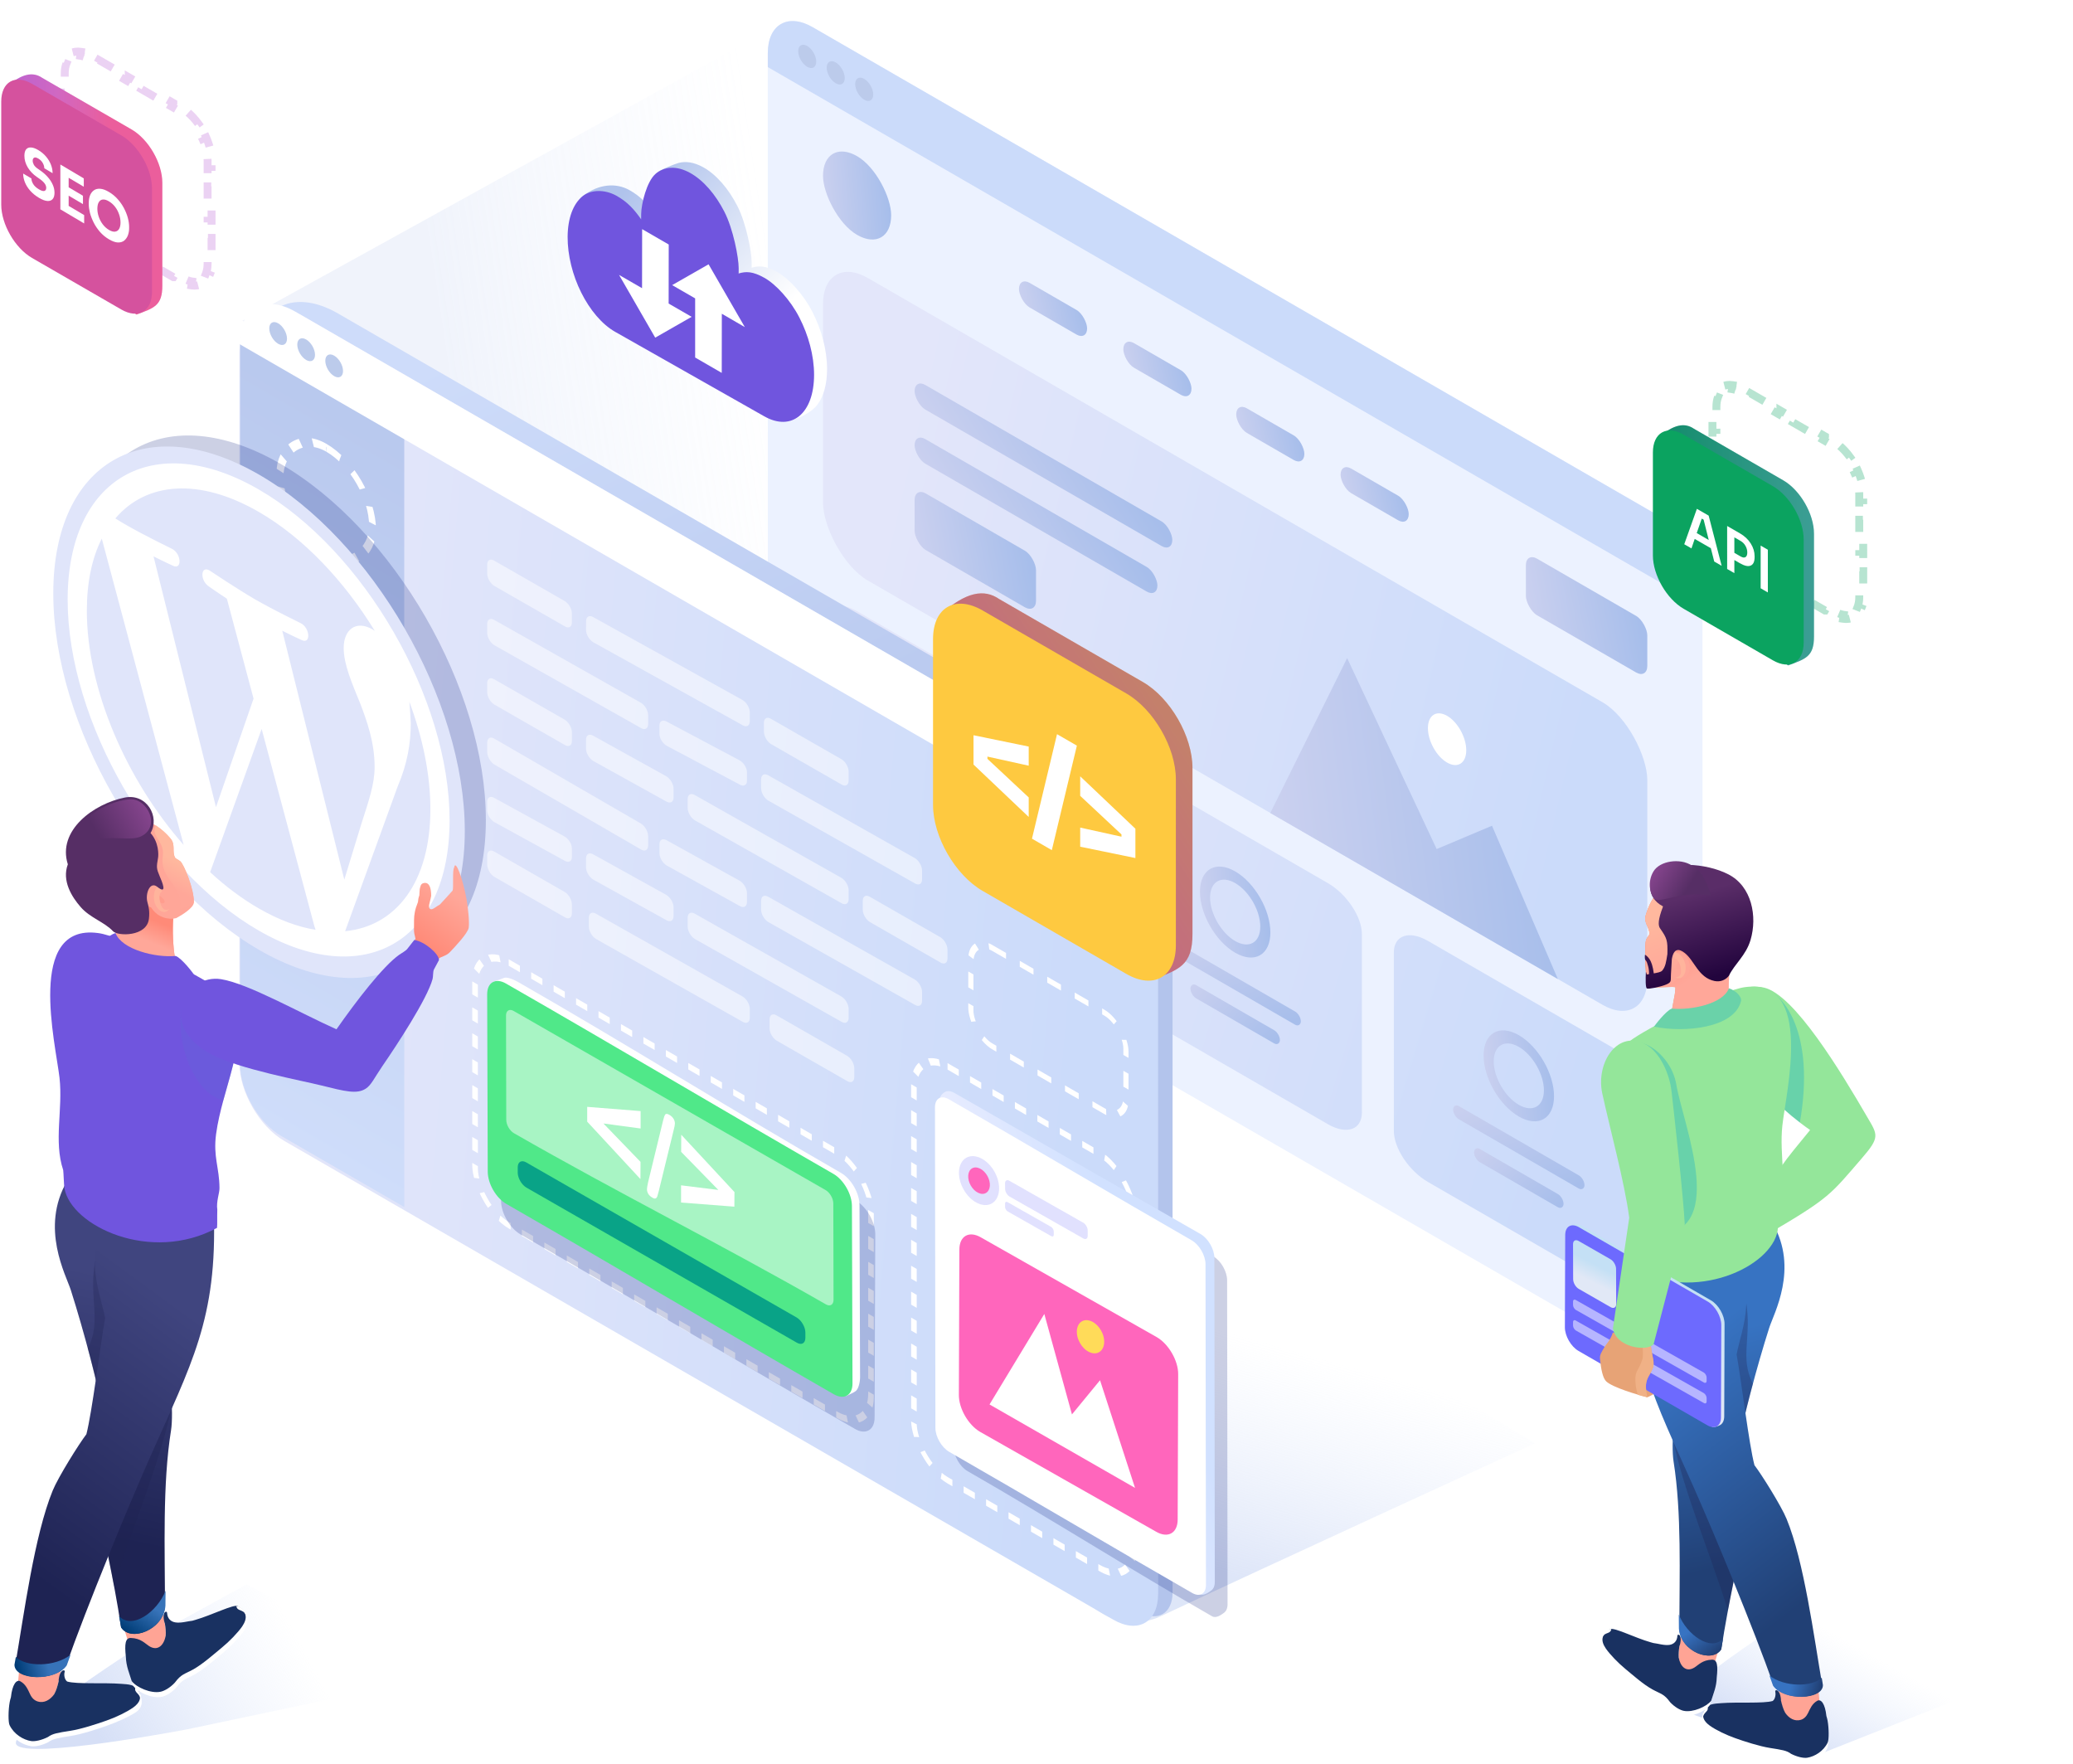 <svg width="523" height="445" viewBox="0 0 523 445" fill="none" xmlns="http://www.w3.org/2000/svg">
<path opacity="0.5" d="M456.792 443.396L423.215 431.026C420.487 427.142 457.921 403.922 457.921 403.922L477.016 393.434L523 417.129L456.792 443.396Z" fill="url(#paint0_linear_4951_25656)"/>
<path opacity="0.4" d="M387.277 364.061C387.277 364.061 316.566 396.474 292.71 407.758C288.15 409.915 281.941 409.565 277.728 406.791L192.957 350.983L293.206 307.618L387.277 364.061Z" fill="url(#paint1_linear_4951_25656)"/>
<path opacity="0.2" d="M335.683 88.444L208.019 156.983L61.149 80.912L194.085 7.477L335.683 88.444Z" fill="url(#paint2_linear_4951_25656)"/>
<rect width="272.302" height="214.465" rx="13.072" transform="matrix(0.866 0.5 3.76483e-05 1 193.71 0.321)" fill="#ECF2FF"/>
<path d="M193.71 13.393C193.71 6.173 198.778 3.247 205.03 6.857L418.205 129.944C424.457 133.554 429.525 142.333 429.525 149.552L429.525 153.084L193.71 16.925L193.71 13.393Z" fill="#CBDBFA"/>
<ellipse cx="2.629" cy="2.629" rx="2.629" ry="2.629" transform="matrix(0.866 0.5 3.76483e-05 1 201.378 10.282)" fill="#BCCBEB"/>
<ellipse cx="2.629" cy="2.629" rx="2.629" ry="2.629" transform="matrix(0.866 0.5 3.76483e-05 1 208.569 14.434)" fill="#BCCBEB"/>
<ellipse cx="2.629" cy="2.629" rx="2.629" ry="2.629" transform="matrix(0.866 0.5 3.76483e-05 1 215.757 18.586)" fill="#BCCBEB"/>
<rect width="19.856" height="19.856" rx="9.928" transform="matrix(0.866 0.5 3.76483e-05 1 207.639 34.43)" fill="url(#paint3_linear_4951_25656)"/>
<rect width="19.856" height="6.205" rx="3.103" transform="matrix(0.866 0.5 3.76692e-05 1 257.075 69.801)" fill="url(#paint4_linear_4951_25656)"/>
<rect width="19.856" height="6.205" rx="3.103" transform="matrix(0.866 0.5 3.76692e-05 1 283.405 85.004)" fill="url(#paint5_linear_4951_25656)"/>
<rect width="19.856" height="6.205" rx="3.103" transform="matrix(0.866 0.5 3.76692e-05 1 311.885 101.45)" fill="url(#paint6_linear_4951_25656)"/>
<rect width="19.856" height="6.205" rx="3.103" transform="matrix(0.866 0.5 3.76692e-05 1 338.216 116.653)" fill="url(#paint7_linear_4951_25656)"/>
<rect width="35.369" height="14.272" rx="3.268" transform="matrix(0.866 0.5 3.76692e-05 1 384.968 139.301)" fill="url(#paint8_linear_4951_25656)"/>
<rect width="240.136" height="76.322" rx="13.072" transform="matrix(0.866 0.5 3.76692e-05 1 207.639 63.594)" fill="url(#paint9_linear_4951_25656)"/>
<path d="M207.642 157.133C207.641 152.765 211.491 151.446 216.239 154.188L262.99 181.181C267.738 183.923 271.588 189.687 271.588 194.056L271.589 239.045C271.59 243.414 267.74 244.733 262.992 241.991L216.241 214.997C211.493 212.255 207.644 206.491 207.643 202.123L207.642 157.133Z" fill="url(#paint10_linear_4951_25656)"/>
<path d="M279.648 198.71C279.648 194.341 283.497 193.022 288.246 195.764L334.996 222.758C339.745 225.5 343.594 231.264 343.594 235.632L343.596 280.622C343.596 284.99 339.747 286.309 334.998 283.567L288.248 256.574C283.5 253.832 279.65 248.068 279.65 243.699L279.648 198.71Z" fill="url(#paint11_linear_4951_25656)"/>
<path d="M351.655 240.287C351.655 235.918 355.504 234.599 360.252 237.341L407.003 264.335C411.751 267.076 415.601 272.84 415.601 277.209L415.603 322.198C415.603 326.567 411.753 327.886 407.005 325.144L360.255 298.15C355.506 295.409 351.657 289.644 351.656 285.276L351.655 240.287Z" fill="url(#paint12_linear_4951_25656)"/>
<path d="M248.947 193.876C248.947 199.543 244.969 201.839 240.062 199.006C235.155 196.173 231.177 189.282 231.177 183.616C231.177 177.949 235.155 175.653 240.062 178.486C244.969 181.32 248.947 188.21 248.947 193.876ZM233.73 185.09C233.731 189.128 236.565 194.038 240.062 196.057C243.559 198.076 246.394 196.44 246.394 192.402C246.393 188.364 243.559 183.454 240.062 181.435C236.565 179.416 233.73 181.052 233.73 185.09Z" fill="url(#paint13_linear_4951_25656)"/>
<path d="M320.508 235.197C320.508 240.863 316.53 243.16 311.623 240.326C306.716 237.493 302.738 230.602 302.737 224.936C302.737 219.27 306.715 216.973 311.622 219.807C316.529 222.64 320.507 229.53 320.508 235.197ZM305.291 226.41C305.291 230.448 308.126 235.359 311.623 237.378C315.12 239.397 317.954 237.76 317.954 233.722C317.954 229.684 315.119 224.774 311.622 222.755C308.125 220.736 305.291 222.373 305.291 226.41Z" fill="url(#paint14_linear_4951_25656)"/>
<path d="M392.068 276.513C392.068 282.179 388.091 284.476 383.183 281.643C378.276 278.809 374.298 271.919 374.298 266.253C374.298 260.586 378.276 258.29 383.183 261.123C388.09 263.956 392.068 270.847 392.068 276.513ZM376.851 267.727C376.852 271.765 379.687 276.675 383.183 278.694C386.68 280.713 389.515 279.077 389.515 275.039C389.515 271.001 386.68 266.091 383.183 264.072C379.686 262.052 376.851 263.689 376.851 267.727Z" fill="url(#paint15_linear_4951_25656)"/>
<path fill-rule="evenodd" clip-rule="evenodd" d="M339.871 166.006L362.459 214.175L376.416 208.291L393.031 246.961L320.487 205.074L339.871 166.006Z" fill="url(#paint16_linear_4951_25656)"/>
<path d="M365.087 192.356C367.758 193.898 369.924 192.509 369.923 189.254C369.923 185.998 367.758 182.109 365.087 180.566C362.416 179.024 360.251 180.413 360.251 183.669C360.251 186.924 362.416 190.814 365.087 192.356Z" fill="white"/>
<rect width="75.081" height="6.205" rx="3.103" transform="matrix(0.866 0.5 3.76692e-05 1 230.745 95.551)" fill="url(#paint17_linear_4951_25656)"/>
<rect width="70.738" height="6.205" rx="3.103" transform="matrix(0.866 0.5 3.76692e-05 1 230.747 109.204)" fill="url(#paint18_linear_4951_25656)"/>
<rect width="38.266" height="3.328" rx="1.664" transform="matrix(0.866 0.5 -3.76692e-05 -1 223.493 198.868)" fill="url(#paint19_linear_4951_25656)"/>
<rect width="38.266" height="3.328" rx="1.664" transform="matrix(0.866 0.5 -3.76692e-05 -1 295.053 240.184)" fill="url(#paint20_linear_4951_25656)"/>
<rect width="38.266" height="3.328" rx="1.664" transform="matrix(0.866 0.5 -3.76692e-05 -1 366.614 281.504)" fill="url(#paint21_linear_4951_25656)"/>
<rect width="26.066" height="3.328" rx="1.664" transform="matrix(0.866 0.5 -3.76692e-05 -1 228.776 209.68)" fill="url(#paint22_linear_4951_25656)"/>
<rect width="26.066" height="3.328" rx="1.664" transform="matrix(0.866 0.5 -3.76692e-05 -1 300.337 251)" fill="url(#paint23_linear_4951_25656)"/>
<rect width="26.066" height="3.328" rx="1.664" transform="matrix(0.866 0.5 -3.76692e-05 -1 371.897 292.321)" fill="url(#paint24_linear_4951_25656)"/>
<rect width="35.369" height="14.272" rx="3.268" transform="matrix(0.866 0.5 3.76692e-05 1 230.747 122.852)" fill="url(#paint25_linear_4951_25656)"/>
<path fill-rule="evenodd" clip-rule="evenodd" d="M456.507 431.541C455.438 431.513 451.818 428.113 448.39 429.84C444.277 431.897 436.462 430.087 432.54 431.02C431.827 431.184 430.456 430.663 430.209 431.157C429.359 432.665 428.537 434.913 430.621 436.394C432.156 437.491 435.447 438.917 437.613 439.685C439.889 440.508 443.811 441.769 446.443 442.18C449.35 442.647 450.666 442.811 451.763 443.661C453.326 444.456 454.917 444.786 455.822 444.648C457.741 444.347 459.963 443.222 461.005 441.029C461.334 440.343 461.334 437.272 460.977 435.297C460.675 433.734 459.825 431.952 459.14 430.307L456.507 431.541Z" fill="white"/>
<path fill-rule="evenodd" clip-rule="evenodd" d="M448.088 424.246C449.377 427.372 448.993 432.199 452.064 433.871C454.121 434.996 457.357 434.996 458.755 431.815C459.551 430.032 458.509 426.988 458.728 423.067L448.088 424.246Z" fill="#FFA495"/>
<path fill-rule="evenodd" clip-rule="evenodd" d="M447.237 429.074C444.878 429.759 438.352 429.293 434.239 429.622C432.456 429.759 430.866 429.759 430.043 431.35C429.275 432.831 429.686 434.092 431.414 435.326C432.95 436.423 435.555 437.657 437.721 438.425C439.997 439.247 443.919 440.509 446.551 440.92C449.458 441.386 450.774 441.551 451.871 442.401C453.434 443.196 455.025 443.525 455.93 443.388C457.849 443.087 460.07 441.743 461.113 439.549C461.442 438.864 461.442 436.039 461.085 434.037C461.003 433.653 460.921 433.269 460.783 432.858C460.454 429.759 459.44 428.498 458.48 429.019C457.164 429.759 456.67 431.048 456.149 432.118C455.71 433.023 455.08 433.598 454.367 433.818C452.776 434.311 451.35 433.434 450.418 432.09C449.897 431.185 449.595 430.088 449.321 428.937C449.321 428.827 449.321 428.717 449.321 428.608C449.019 425.893 447.703 426.14 447.895 426.715C448.032 427.319 447.95 428.525 447.237 429.074Z" fill="#193161"/>
<path fill-rule="evenodd" clip-rule="evenodd" d="M430.867 430.937C430.894 431.979 429.304 432.089 429.743 433.926C428.975 433.158 430.044 430.992 430.538 430.663C430.73 430.526 430.894 430.471 430.867 430.937Z" fill="white"/>
<path fill-rule="evenodd" clip-rule="evenodd" d="M429.634 420.787C428.647 420.403 426.398 415.96 422.614 416.399C421.078 416.564 418.61 416.18 416.115 415.467C412.111 414.342 406.572 410.75 405.612 411.353C403.555 412.615 403.391 414.946 404.817 417.057C405.886 418.593 407.916 420.677 409.671 422.13C411.535 423.666 414.195 426.052 416.526 427.341C418.72 428.547 419.46 428.438 421.024 430.577C422.203 431.838 423.601 432.606 424.506 432.77C426.782 433.209 430.1 431.756 431.307 430.22C432.075 427.752 433.391 425.449 432.541 421.747L429.634 420.787Z" fill="white"/>
<path fill-rule="evenodd" clip-rule="evenodd" d="M424.369 410.34C424.424 413.713 422.285 418.074 424.534 420.761C426.042 422.571 429.031 423.75 431.526 421.309C432.925 419.938 433.062 416.73 434.707 413.165L424.369 410.34Z" fill="#FFA495"/>
<path fill-rule="evenodd" clip-rule="evenodd" d="M417.131 414.455C416.911 414.4 416.664 414.345 416.445 414.263C412.441 413.139 407.121 410.369 406.162 410.972C404.105 412.234 403.694 413.742 405.147 415.853C406.216 417.389 408.246 419.473 410.001 420.927C411.865 422.462 414.525 424.848 416.856 426.137C419.05 427.343 419.791 427.234 421.354 429.373C422.533 430.634 423.931 431.402 424.836 431.566C427.112 432.005 430.54 430.524 431.719 429.016C432.295 427.179 433.063 425.451 433.118 423.148C433.447 420.131 433.255 418.623 431.939 418.65C429.498 418.733 428.511 419.994 427.496 420.625C425.33 421.969 423.876 420.241 423.52 418.075C423.465 417.17 423.547 416.21 423.712 415.223C423.739 415.113 423.794 415.031 423.822 414.921C424.535 412.288 423.218 412.014 423.191 412.617C423.136 413.989 422.286 414.756 421.189 414.921C419.873 415.113 418.2 414.564 417.131 414.455Z" fill="#193161"/>
<path fill-rule="evenodd" clip-rule="evenodd" d="M406.407 411.298C405.996 412.258 404.488 411.655 404.104 413.52C403.72 412.505 405.639 410.997 406.215 410.914C406.462 410.887 406.627 410.914 406.407 411.298Z" fill="white"/>
<path fill-rule="evenodd" clip-rule="evenodd" d="M469.698 292.205C461.745 301.419 461.636 302.132 446.115 311.236L443.153 305.422C448.363 294.755 449.926 293.329 456.672 285.047C450.53 280.797 443.921 274.298 440.767 270.102C430.648 256.61 436.27 247.205 445.018 249.124C452.641 250.769 464.542 270.514 471.014 281.647C473.729 286.281 474.387 286.803 469.698 292.205Z" fill="#94E69A"/>
<path opacity="0.35" fill-rule="evenodd" clip-rule="evenodd" d="M454.094 283.157C448.774 279.043 443.509 273.723 440.822 270.131C430.703 256.639 436.626 247.507 445.347 249.427C449.899 250.798 458.043 260.451 454.094 283.157Z" fill="#17ACC8"/>
<path fill-rule="evenodd" clip-rule="evenodd" d="M426.646 318.999C425.769 328.789 420.86 360.105 422.231 368.688C424.288 381.604 423.712 397.208 423.684 410.919C424.041 416.677 431.966 419.694 434.27 416.019C436.134 403.762 438.767 393.039 439.836 386.211C441.043 378.588 440.631 369.319 438.712 364.301C439.507 358.816 443.237 344.694 446.363 334.931C447.487 331.394 453.849 319.986 447.268 308.661L426.646 318.999Z" fill="url(#paint26_linear_4951_25656)"/>
<path fill-rule="evenodd" clip-rule="evenodd" d="M423.546 407.243C423.546 408.257 423.573 409.82 423.573 410.808C423.93 416.566 431.937 419.692 434.241 416.045C434.378 415.14 434.57 414.235 434.707 413.358C431.635 416.703 425.548 412.371 423.546 407.243Z" fill="url(#paint27_linear_4951_25656)"/>
<path opacity="0.3" fill-rule="evenodd" clip-rule="evenodd" d="M422.039 362.875C424.617 375.818 431.939 393.149 435.915 406.175C437.999 395.014 443.182 376.01 438.684 364.383C439.123 361.257 440.549 355.334 442.249 349.026C438.794 342.472 442.085 337.235 440.467 328.021C431.308 326.43 445.129 315.242 425.769 327.034C424.013 340.882 422.396 349.602 422.039 362.875Z" fill="#1E2353"/>
<path fill-rule="evenodd" clip-rule="evenodd" d="M427.304 375.159C432.596 387.115 442.331 410.561 447.514 425.232C450.202 429.126 459.745 428.715 459.745 425.095C457.633 412.837 455.165 393.916 450.75 383.166C449.406 379.876 444.443 371.951 442.633 369.592C441.235 364.19 439.507 349.546 438.136 341.649C439.342 335.095 444.635 324.153 434.489 314.638C430.403 317.544 417.733 319.382 412.002 316.119C411.042 341.978 417.404 352.755 427.304 375.159Z" fill="url(#paint28_linear_4951_25656)"/>
<path fill-rule="evenodd" clip-rule="evenodd" d="M446.417 422.653C446.636 423.284 447.102 424.6 447.321 425.204C450.091 429.207 459.909 428.796 459.909 425.067C459.799 424.463 459.689 423.832 459.607 423.202C457.248 425.588 450.146 425.615 446.417 422.653Z" fill="url(#paint29_linear_4951_25656)"/>
<path fill-rule="evenodd" clip-rule="evenodd" d="M449.68 283.87C448.83 291.548 451.133 299.117 448.775 306.109C448.665 306.822 448.61 309.674 448.473 310.442C446.938 319.519 427.714 328.733 411.672 320.013C411.59 318.888 411.672 317.709 411.59 315.625C411.892 313.678 411.042 311.594 411.042 310.387C411.069 305.451 412.605 302.928 411.864 297.417C410.356 286.228 404.159 275.479 407.586 266.676C408.327 264.784 409.616 263.879 411.069 262.7C414.853 259.656 434.433 249.674 440.384 248.988C457.66 246.74 450.585 275.533 449.68 283.87Z" fill="#94E69A"/>
<path fill-rule="evenodd" clip-rule="evenodd" d="M416.227 248.877C417.324 249.426 422.863 248.63 422.698 249.124C422.616 251.592 421.876 253.1 421.656 256.501C427.744 255.651 435.724 254.773 436.053 250.111C436.026 249.727 435.998 249.371 435.998 248.987C435.998 248.932 435.998 248.905 435.971 248.85H435.998C435.943 247.15 436.026 245.614 436.492 244.846C437.781 242.762 440.441 240.431 441.373 237.278C442.881 232.232 442.333 226.61 437.616 222.881C429.033 216.053 418.037 220.906 415.24 230.888C414.691 232.835 416.227 233.905 416.172 235.55C416.172 235.879 415.733 236.208 415.377 236.949C414.828 237.991 414.883 248.219 416.227 248.877Z" fill="#E7A376"/>
<path fill-rule="evenodd" clip-rule="evenodd" d="M416.28 248.822C417.377 249.371 422.834 248.63 422.697 249.124C422.615 251.592 421.874 253.1 421.655 256.501C425.192 257.378 434.708 256.089 436.134 250.742C436.161 249.618 436.106 245.422 436.463 244.874C437.752 242.789 440.412 240.459 441.344 237.305C442.852 232.259 442.304 226.638 437.587 222.908C429.004 216.08 418.008 220.934 415.21 230.916C414.662 232.863 416.198 233.932 416.143 235.577C416.143 235.906 415.704 236.236 415.348 236.976C414.827 237.991 414.936 248.164 416.28 248.822Z" fill="url(#paint30_linear_4951_25656)"/>
<path fill-rule="evenodd" clip-rule="evenodd" d="M416.444 248.877C417.02 249.179 419.406 248.987 421.188 248.301C422.312 247.863 423.108 246.903 423.3 246.848C424.04 246.546 425.685 244.215 423.135 240.541C420.667 236.921 435.64 246.162 436.435 244.873C437.724 242.789 440.384 240.458 441.316 237.305C442.824 232.259 442.276 226.638 437.559 222.908C428.976 216.08 417.98 220.934 415.183 230.916C414.634 232.863 416.17 233.932 416.115 235.577C416.115 235.906 415.676 236.235 415.32 236.976C414.826 237.99 415.128 248.192 416.444 248.877Z" fill="url(#paint31_linear_4951_25656)"/>
<path fill-rule="evenodd" clip-rule="evenodd" d="M422.587 240.652C425.659 237.773 428.648 246.904 423.684 246.822C425.631 244.765 424.151 241.502 422.587 240.652Z" fill="#FFA698"/>
<path fill-rule="evenodd" clip-rule="evenodd" d="M422.614 241.967C422.148 240.678 422.532 240.211 423.107 240.376C423.711 240.541 424.588 241.418 425.055 242.734C425.795 244.873 424.726 247.561 422.669 246.519C424.451 246.628 424.287 244.489 423.738 243.173C423.382 242.268 422.833 241.61 422.614 241.967Z" fill="#FFB49C"/>
<path fill-rule="evenodd" clip-rule="evenodd" d="M423.438 242.544C422.944 243.476 422.779 244.025 422.917 244.326C423.026 244.546 423.383 244.793 423.931 244.244C423.959 243.641 423.712 243.038 423.438 242.544Z" fill="#FFA698"/>
<path fill-rule="evenodd" clip-rule="evenodd" d="M419.543 228.613L419.434 228.558C415.293 226.365 415.951 221.785 417.706 220.249C421.079 217.26 430.238 217.562 436.052 220.551C441.975 223.595 443.401 231.164 441.646 237.114C440.467 241.063 437.615 243.147 436.189 246.136C435.394 247.151 434.077 247.781 432.542 247.452C428.456 246.602 427.496 242.27 425.028 240.377C423.684 239.335 422.286 239.061 421.792 241.913C421.682 243.175 421.682 244.436 421.573 245.588C421.435 247.398 421.874 247.727 420.339 248.357C418.858 248.961 416.006 249.537 415.512 249.345C415.128 249.207 415.156 246.931 415.238 245.231C415.402 245.231 415.402 245.807 415.485 245.807C415.649 245.78 415.814 245.752 416.033 245.725C416.033 244.82 415.978 244.354 415.786 243.668C415.594 243.01 415.512 242.544 415.101 242.132C414.936 241.968 414.964 241.063 415.019 240.816C415.869 241.365 416.445 242.215 416.774 243.284C416.993 244.025 417.103 244.573 417.24 245.533C418.117 245.368 418.995 245.231 419.351 244.847C420.201 243.86 420.366 242.599 420.668 240.652C420.75 237.224 420.585 236.703 418.803 234.153C418.309 233.44 418.282 232.014 419.516 228.805C419.516 228.723 419.516 228.668 419.543 228.613Z" fill="url(#paint32_linear_4951_25656)"/>
<path fill-rule="evenodd" clip-rule="evenodd" d="M417.267 226.612C418.529 228.202 424.013 224.527 431.692 225.926C430.046 220.853 429.114 219.783 426.811 218.303C423.821 216.383 418.748 217.151 417.158 219.811C415.622 222.361 416.225 225.323 417.267 226.612Z" fill="url(#paint33_linear_4951_25656)"/>
<path fill-rule="evenodd" clip-rule="evenodd" d="M436.189 249.29C437.862 249.811 439.534 251.456 439.233 252.553C437.587 259.299 425.028 260.588 417.322 258.97C417.24 258.943 420.311 254.912 421.792 254.418C426.646 254.857 434.708 253.266 436.189 249.29Z" fill="#6AD2A9"/>
<path opacity="0.35" fill-rule="evenodd" clip-rule="evenodd" d="M416.691 311.455C415.978 308.412 411.755 288.475 410.85 284.883C409.04 277.698 407.559 270.24 409.369 265.605C411.508 259.298 421.49 265.057 422.916 273.558C424.616 283.731 436.737 312.333 416.691 311.455Z" fill="#17ACC8"/>
<path fill-rule="evenodd" clip-rule="evenodd" d="M415.402 348.641C416.334 350.04 417.568 349.793 417.815 351.329C417.705 351.383 415.95 352.371 415.676 352.425C415.292 352.508 414.47 351.795 414.415 351.438C414.415 351.356 414.607 350.204 414.607 350.204L415.402 348.641Z" fill="#E7A376"/>
<path fill-rule="evenodd" clip-rule="evenodd" d="M395.74 311.234C395.74 310.603 395.246 310.11 395.466 309.698C395.685 309.259 396.645 309.013 397.056 308.876C397.632 308.684 398.372 308.793 399.168 309.259L431.663 328.016C433.555 329.113 435.091 331.773 435.091 333.967L435.009 357.249C435.009 358.318 434.625 359.086 434.022 359.443C433.665 359.662 432.623 360.073 432.102 359.991C431.746 359.936 431.937 359.443 431.554 359.223L399.058 340.466C397.166 339.369 395.63 336.709 395.63 334.516L395.74 311.234Z" fill="url(#paint34_linear_4951_25656)"/>
<path fill-rule="evenodd" clip-rule="evenodd" d="M394.89 311.533C394.89 309.339 396.453 308.462 398.345 309.559L430.84 328.316C432.732 329.412 434.268 332.072 434.268 334.266L434.186 357.548C434.186 359.742 432.623 360.619 430.731 359.522L398.235 340.765C396.343 339.668 394.807 337.008 394.807 334.815L394.89 311.533Z" fill="#6D6AFE"/>
<path fill-rule="evenodd" clip-rule="evenodd" d="M396.864 313.84C396.864 312.935 397.495 312.579 398.29 313.045L406.325 317.652C407.092 318.091 407.723 319.188 407.723 320.093L407.751 328.923C407.751 329.828 407.12 330.184 406.325 329.718L398.29 325.111C397.522 324.672 396.891 323.575 396.891 322.67L396.864 313.84Z" fill="url(#paint35_linear_4951_25656)"/>
<path opacity="0.5" fill-rule="evenodd" clip-rule="evenodd" d="M396.864 328.318C396.864 327.879 397.193 327.687 397.577 327.934L429.853 346.225C430.237 346.444 430.566 347.02 430.566 347.459V348.336C430.566 348.775 430.237 348.967 429.853 348.72L397.577 330.429C397.193 330.21 396.864 329.634 396.864 329.195V328.318Z" fill="white"/>
<path opacity="0.5" fill-rule="evenodd" clip-rule="evenodd" d="M396.864 333.501C396.864 333.062 397.193 332.87 397.577 333.117L429.853 351.407C430.237 351.627 430.566 352.203 430.566 352.641V353.519C430.566 353.958 430.237 354.15 429.853 353.903L397.577 335.612C397.193 335.393 396.864 334.817 396.864 334.378V333.501Z" fill="white"/>
<path fill-rule="evenodd" clip-rule="evenodd" d="M406.901 336.137C406.325 338.057 405.283 338.934 404.707 339.949C404.022 341.128 403.555 341.786 403.665 342.773C403.939 345.57 404.406 347.682 405.256 348.477C406.819 349.931 412.989 351.85 415.676 352.426C415.375 351.082 415.018 349.629 415.512 348.121C415.923 346.887 416.855 345.9 417.13 344.611C417.459 343.13 416.554 341.43 416.499 338.907L406.901 336.137Z" fill="#E7A376"/>
<path fill-rule="evenodd" clip-rule="evenodd" d="M413.235 351.852C414.168 352.126 415.018 352.345 415.649 352.482C415.347 351.139 414.991 349.685 415.484 348.177C415.896 346.943 416.828 345.956 417.102 344.667C417.431 343.186 416.526 341.486 416.471 338.963L414.387 338.36L414.442 338.744C414.442 341.239 414.634 342.062 414.305 343.049C413.51 345.435 412.797 345.709 412.632 347.135C412.495 348.314 412.66 350.206 413.235 351.852Z" fill="#F0B186"/>
<path fill-rule="evenodd" clip-rule="evenodd" d="M404.242 275.833C406.216 284.91 409.864 298.21 411.043 307.177L406.929 335.011C407.505 339.782 415.321 341.071 417.185 339.097L425.055 308.905C424.699 301.857 422.478 282.003 421.71 275.258C421.189 270.705 418.721 265.468 415.321 263.521C408.218 259.517 402.542 267.963 404.242 275.833Z" fill="#94E69A"/>
<path d="M64.047 91.326C64.046 77.79 73.549 72.304 85.271 79.072L281.676 192.477C289.491 196.989 295.826 207.962 295.826 216.987L295.833 401.639C295.834 407.053 292.033 409.248 287.344 406.54L85.279 289.868C73.556 283.1 64.053 266.639 64.053 253.103L64.047 91.326Z" fill="url(#paint36_linear_4951_25656)"/>
<path d="M60.398 89.256C60.398 78.878 67.683 74.672 76.67 79.861L280.857 197.759C287.109 201.369 292.178 210.148 292.178 217.367L292.185 402.019C292.185 409.239 287.117 412.165 280.865 408.555L71.725 287.797C65.473 284.187 60.405 275.409 60.405 268.189L60.398 89.256Z" fill="url(#paint37_linear_4951_25656)"/>
<path fill-rule="evenodd" clip-rule="evenodd" d="M72.071 77.898L101.988 95.196L101.996 304.478L71.006 286.585C65.282 283.28 60.593 275.21 60.592 268.645L60.585 86.247C60.569 79.672 66.331 74.584 72.071 77.898Z" fill="url(#paint38_linear_4951_25656)"/>
<rect x="-0.866" y="0.5" width="26.963" height="26.963" rx="13.481" transform="matrix(-0.866 -0.5 3.76482e-05 1 93.24 118.743)" stroke="white" stroke-width="2" stroke-dasharray="4 4"/>
<path d="M60.398 86.785C60.398 77.772 66.725 74.119 74.53 78.626L278.044 196.135C285.85 200.642 292.178 211.602 292.178 220.615L60.398 86.785Z" fill="white"/>
<circle cx="2.584" cy="2.584" r="2.584" transform="matrix(0.866 0.5 3.7653e-05 1 67.934 80.258)" fill="#BCCBEB"/>
<circle cx="2.584" cy="2.584" r="2.584" transform="matrix(0.866 0.5 3.7653e-05 1 75.001 84.34)" fill="#BCCBEB"/>
<circle cx="2.584" cy="2.584" r="2.584" transform="matrix(0.866 0.5 3.7653e-05 1 82.069 88.418)" fill="#BCCBEB"/>
<rect x="0.708" y="1.226" width="63.997" height="104.403" rx="9.804" transform="matrix(0.866 0.5 3.76274e-05 1 229.957 262.506)" stroke="white" stroke-width="1.634" stroke-dasharray="3.27 3.27"/>
<rect x="0.65" y="1.125" width="45.178" height="24.829" rx="6.25" transform="matrix(0.866 0.5 3.76274e-05 1 244.375 234.547)" stroke="white" stroke-width="1.5" stroke-dasharray="4 4"/>
<g filter="url(#filter0_f_4951_25656)">
<path fill-rule="evenodd" clip-rule="evenodd" d="M240.153 281.857L241.857 280.951C242.456 280.752 243.217 280.86 244.033 281.332C264.464 293.061 285.679 305.189 306.11 316.918C308.032 318.024 309.591 320.725 309.591 322.954L309.7 404.665C309.7 405.662 309.373 406.405 308.829 406.804C308.195 407.275 306.853 408.309 305.802 407.71C285.353 395.981 264.536 382.802 244.105 371.091C242.184 369.985 240.625 367.284 240.625 365.054L240.153 281.857Z" fill="#021578" fill-opacity="0.2"/>
</g>
<path fill-rule="evenodd" clip-rule="evenodd" d="M236.949 277.928C236.943 276.885 237.516 275.926 238.436 275.436C238.574 275.363 238.717 275.296 238.871 275.267C239.429 275.159 240.103 275.293 240.819 275.707C261.25 287.436 282.466 299.564 302.896 311.293C304.818 312.399 306.377 315.1 306.377 317.329L306.486 399.04C306.486 400.037 306.159 400.78 305.616 401.179C304.981 401.65 303.64 402.684 302.588 402.085C282.139 390.356 261.322 377.177 240.891 365.466C238.97 364.36 237.411 361.659 237.411 359.429L236.949 277.928Z" fill="url(#paint39_linear_4951_25656)"/>
<path fill-rule="evenodd" clip-rule="evenodd" d="M235.888 279.283C235.888 277.071 237.465 276.165 239.386 277.288C259.817 289.018 280.23 301.145 300.66 312.874C302.582 313.98 304.141 316.681 304.141 318.911L304.25 399.818C304.25 402.03 302.673 402.936 300.751 401.812C280.302 390.083 259.908 377.955 239.477 366.226C237.556 365.121 235.996 362.419 235.996 360.19L235.888 279.283Z" fill="white"/>
<path opacity="0.2" fill-rule="evenodd" clip-rule="evenodd" d="M246.478 291.775C249.269 292.519 251.753 295.818 252.043 299.135C252.333 302.471 250.303 304.574 247.529 303.831C244.737 303.087 242.254 299.788 241.964 296.471C241.674 293.153 243.686 291.05 246.478 291.775Z" fill="#6D6AFD"/>
<path fill-rule="evenodd" clip-rule="evenodd" d="M246.713 294.568C248.218 294.967 249.559 296.744 249.723 298.538C249.886 300.333 248.78 301.475 247.293 301.076C245.789 300.677 244.447 298.901 244.284 297.106C244.121 295.293 245.209 294.169 246.713 294.568Z" fill="#FF66BC"/>
<path opacity="0.2" fill-rule="evenodd" clip-rule="evenodd" d="M253.565 298.483C253.565 297.776 254.072 297.504 254.689 297.866L273.307 308.435C273.923 308.798 274.412 309.668 274.412 310.375V311.771C274.412 312.478 273.905 312.75 273.288 312.387L254.689 301.818C254.072 301.456 253.583 300.586 253.583 299.879L253.565 298.483Z" fill="#6D6AFD"/>
<path opacity="0.2" fill-rule="evenodd" clip-rule="evenodd" d="M253.565 303.615C253.565 303.198 253.855 303.035 254.217 303.252L265.203 309.488C265.566 309.706 265.856 310.213 265.856 310.63V311.446C265.856 311.863 265.566 312.026 265.203 311.809L254.217 305.573C253.855 305.355 253.565 304.847 253.565 304.431V303.615Z" fill="#6D6AFD"/>
<path fill-rule="evenodd" clip-rule="evenodd" d="M242.04 315.214C242.04 311.791 244.471 310.396 247.472 312.129L291.855 337.301C294.835 339.034 297.266 343.218 297.245 346.642L297.118 383.29C297.118 386.714 294.666 388.109 291.686 386.376L247.303 361.204C244.301 359.471 241.892 355.286 241.913 351.863L242.04 315.214Z" fill="#FF66BC"/>
<path fill-rule="evenodd" clip-rule="evenodd" d="M249.648 354.272L263.471 331.446L270.445 356.787L277.526 348.164L286.36 375.322L249.648 354.272Z" fill="white"/>
<path fill-rule="evenodd" clip-rule="evenodd" d="M274.778 333.094C276.68 333.559 278.371 335.778 278.561 338.04C278.751 340.301 277.377 341.76 275.475 341.295C273.573 340.83 271.882 338.61 271.692 336.349C271.502 334.088 272.875 332.629 274.778 333.094Z" fill="#FFDB59"/>
<path opacity="0.5" fill-rule="evenodd" clip-rule="evenodd" d="M122.911 157.379C122.911 156.252 123.722 155.792 124.719 156.39L161.713 177.278C162.71 177.876 163.521 179.256 163.521 180.406V182.661C163.521 183.788 162.71 184.248 161.713 183.65L124.719 162.762C123.722 162.164 122.911 160.784 122.911 159.634V157.379Z" fill="white"/>
<path opacity="0.5" fill-rule="evenodd" clip-rule="evenodd" d="M122.911 187.336C122.911 186.18 123.722 185.708 124.719 186.322L161.713 207.745C162.71 208.358 163.521 209.774 163.521 210.954V213.266C163.521 214.422 162.71 214.894 161.713 214.281L124.719 192.857C123.722 192.244 122.911 190.828 122.911 189.648V187.336Z" fill="white"/>
<path opacity="0.5" fill-rule="evenodd" clip-rule="evenodd" d="M173.497 201.55C173.497 200.423 174.308 199.963 175.305 200.561L212.299 221.449C213.296 222.047 214.107 223.427 214.107 224.577V226.832C214.107 227.959 213.296 228.419 212.299 227.821L175.305 206.933C174.308 206.335 173.497 204.955 173.497 203.805V201.55Z" fill="white"/>
<path opacity="0.5" fill-rule="evenodd" clip-rule="evenodd" d="M148.56 231.475C148.56 230.348 149.371 229.888 150.368 230.486L187.362 251.374C188.359 251.972 189.17 253.352 189.17 254.503V256.757C189.17 257.884 188.359 258.344 187.362 257.746L150.368 236.858C149.371 236.26 148.56 234.88 148.56 233.73V231.475Z" fill="white"/>
<path opacity="0.5" fill-rule="evenodd" clip-rule="evenodd" d="M173.496 231.475C173.496 230.348 174.307 229.888 175.304 230.486L212.298 251.374C213.295 251.972 214.106 253.352 214.106 254.503V256.757C214.106 257.884 213.295 258.344 212.298 257.746L175.304 236.858C174.307 236.26 173.496 234.88 173.496 233.73V231.475Z" fill="white"/>
<path opacity="0.5" fill-rule="evenodd" clip-rule="evenodd" d="M192.02 196.566C192.02 195.439 192.831 194.979 193.828 195.577L230.823 216.464C231.819 217.062 232.631 218.443 232.631 219.593V221.847C232.631 222.975 231.819 223.435 230.823 222.837L193.828 201.949C192.831 201.351 192.02 199.97 192.02 198.82V196.566Z" fill="white"/>
<path opacity="0.5" fill-rule="evenodd" clip-rule="evenodd" d="M192.02 227.203C192.02 226.075 192.831 225.615 193.828 226.213L230.823 247.101C231.819 247.699 232.631 249.079 232.631 250.23V252.484C232.631 253.611 231.819 254.071 230.823 253.473L193.828 232.585C192.831 231.987 192.02 230.607 192.02 229.457V227.203Z" fill="white"/>
<path opacity="0.5" fill-rule="evenodd" clip-rule="evenodd" d="M122.911 142.416C122.911 141.29 123.711 140.83 124.694 141.428L142.502 151.634C143.485 152.232 144.285 153.611 144.285 154.76V157.013C144.285 158.139 143.485 158.599 142.502 158.001L124.694 147.795C123.711 147.198 122.911 145.818 122.911 144.669V142.416Z" fill="white"/>
<path opacity="0.5" fill-rule="evenodd" clip-rule="evenodd" d="M122.911 172.338C122.911 171.212 123.711 170.752 124.694 171.35L142.502 181.556C143.485 182.154 144.285 183.533 144.285 184.682V186.935C144.285 188.061 143.485 188.521 142.502 187.923L124.694 177.717C123.711 177.119 122.911 175.74 122.911 174.591V172.338Z" fill="white"/>
<path opacity="0.5" fill-rule="evenodd" clip-rule="evenodd" d="M122.911 215.799C122.911 214.673 123.711 214.213 124.694 214.811L142.502 225.017C143.485 225.614 144.285 226.994 144.285 228.143V230.396C144.285 231.522 143.485 231.982 142.502 231.384L124.694 221.178C123.711 220.58 122.911 219.201 122.911 218.052V215.799Z" fill="white"/>
<path opacity="0.5" fill-rule="evenodd" clip-rule="evenodd" d="M122.911 202.211C122.911 201.132 123.711 200.691 124.694 201.264L142.502 211.045C143.485 211.618 144.285 212.939 144.285 214.041V216.2C144.285 217.279 143.485 217.72 142.502 217.147L124.694 207.366C123.711 206.793 122.911 205.472 122.911 204.37V202.211Z" fill="white"/>
<path opacity="0.5" fill-rule="evenodd" clip-rule="evenodd" d="M147.847 186.589C147.847 185.463 148.674 185.003 149.69 185.601L168.091 195.807C169.107 196.405 169.934 197.784 169.934 198.933V201.186C169.934 202.312 169.107 202.772 168.091 202.174L149.69 191.968C148.674 191.37 147.847 189.991 147.847 188.842V186.589Z" fill="white"/>
<path opacity="0.5" fill-rule="evenodd" clip-rule="evenodd" d="M147.848 216.514C147.848 215.388 148.675 214.928 149.691 215.526L168.092 225.732C169.108 226.329 169.935 227.709 169.935 228.858V231.111C169.935 232.237 169.108 232.697 168.092 232.099L149.691 221.893C148.675 221.295 147.848 219.916 147.848 218.767V216.514Z" fill="white"/>
<path opacity="0.5" fill-rule="evenodd" clip-rule="evenodd" d="M217.668 227.202C217.668 226.075 218.469 225.615 219.452 226.213L237.259 236.419C238.242 237.017 239.042 238.396 239.042 239.545V241.798C239.042 242.924 238.242 243.384 237.259 242.786L219.452 232.58C218.469 231.983 217.668 230.604 217.668 229.454V227.202Z" fill="white"/>
<path opacity="0.5" fill-rule="evenodd" clip-rule="evenodd" d="M194.157 257.123C194.157 255.997 194.957 255.537 195.94 256.135L213.748 266.341C214.731 266.939 215.531 268.318 215.531 269.467V271.72C215.531 272.846 214.731 273.306 213.748 272.708L195.94 262.502C194.957 261.905 194.157 260.525 194.157 259.376V257.123Z" fill="white"/>
<path opacity="0.5" fill-rule="evenodd" clip-rule="evenodd" d="M166.372 182.974C166.372 181.894 167.198 181.454 168.214 182.026L186.616 191.807C187.631 192.38 188.458 193.702 188.458 194.803V196.962C188.458 198.041 187.631 198.482 186.616 197.909L168.214 188.128C167.198 187.556 166.372 186.234 166.372 185.132V182.974Z" fill="white"/>
<path opacity="0.5" fill-rule="evenodd" clip-rule="evenodd" d="M166.372 212.952C166.372 211.825 167.198 211.365 168.214 211.963L186.616 222.169C187.631 222.767 188.458 224.146 188.458 225.295V227.548C188.458 228.674 187.631 229.134 186.616 228.536L168.214 218.33C167.198 217.733 166.372 216.354 166.372 215.204V212.952Z" fill="white"/>
<path opacity="0.5" fill-rule="evenodd" clip-rule="evenodd" d="M192.732 182.314C192.732 181.188 193.533 180.728 194.515 181.326L212.323 191.532C213.306 192.13 214.106 193.509 214.106 194.658V196.911C214.106 198.037 213.306 198.497 212.323 197.899L194.515 187.693C193.533 187.096 192.732 185.716 192.732 184.567V182.314Z" fill="white"/>
<path opacity="0.5" fill-rule="evenodd" clip-rule="evenodd" d="M147.87 156.664C147.87 155.539 148.686 155.08 149.688 155.677L187.352 176.582C188.354 177.179 189.17 178.555 189.17 179.703V181.951C189.17 183.076 188.354 183.535 187.352 182.938L149.665 162.01C148.663 161.414 147.847 160.037 147.847 158.89L147.87 156.664Z" fill="white"/>
<path fill-rule="evenodd" clip-rule="evenodd" d="M158.729 47.916C161.563 49.489 163.224 51.329 165.061 53.922C165.039 53.456 165.017 55.141 165.039 52.548C165.062 49.955 163.578 45.766 165.593 43.682C166.39 42.862 170.309 41.333 171.239 41.089C173.033 40.624 175.137 40.934 177.351 42.153C180.739 44.015 183.817 47.627 186.031 51.971C188.267 56.316 189.64 63.563 189.64 66.2C189.64 68.816 189.618 67.109 189.596 67.552C191.478 66.976 193.183 66.998 196.084 68.616C199.007 70.234 202.66 74.201 204.941 78.634C207.222 83.067 208.661 88.253 208.661 93.085C208.661 96.852 207.82 99.866 206.336 101.928C204.853 104.011 202.018 105.252 199.981 105.917C194.18 107.934 183.02 96.165 177.129 92.841C170.885 89.294 164.641 85.771 158.463 82.269C155.097 80.363 152.064 76.706 149.893 72.362C147.723 68.018 146.439 62.965 146.461 58.266C146.483 55.518 144.468 51.373 147.081 49.401C151.156 46.32 155.474 46.12 158.729 47.916Z" fill="url(#paint40_linear_4951_25656)"/>
<path fill-rule="evenodd" clip-rule="evenodd" d="M155.451 49.335C158.286 50.909 159.946 52.748 161.784 55.364C161.762 54.898 161.74 56.583 161.762 53.99C161.784 51.397 163.179 45.745 165.393 43.861C167.608 41.977 170.686 41.733 174.074 43.595C177.461 45.457 180.539 49.069 182.754 53.413C184.99 57.757 186.363 65.005 186.363 67.642C186.363 70.257 186.341 68.551 186.319 68.994C188.201 68.418 189.906 68.44 192.807 70.058C195.729 71.676 199.383 75.643 201.664 80.076C203.945 84.508 205.384 89.673 205.384 94.526C205.384 99.38 203.989 102.993 201.708 104.899C199.427 106.805 196.283 106.982 192.807 105.01C186.474 101.419 180.141 97.829 173.874 94.282C167.63 90.736 161.386 87.212 155.208 83.711C151.842 81.805 148.808 78.148 146.638 73.804C144.468 69.46 143.184 64.406 143.206 59.708C143.25 54.987 144.623 51.485 146.838 49.623C149.052 47.717 152.617 47.784 155.451 49.335Z" fill="#7055DE"/>
<path fill-rule="evenodd" clip-rule="evenodd" d="M161.984 72.694L156.182 69.347L165.305 85.172L174.494 79.919L168.693 76.573L168.715 61.679L162.006 57.8L161.984 72.694Z" fill="white"/>
<path fill-rule="evenodd" clip-rule="evenodd" d="M182.112 79.145L187.913 82.514L178.768 66.668L169.579 71.92L175.38 75.267V90.183L182.089 94.061L182.112 79.145Z" fill="white"/>
<rect x="0.708" y="1.226" width="115.347" height="66.261" rx="9.804" transform="matrix(0.866 0.5 3.76274e-05 1 119.24 236.311)" stroke="white" stroke-width="1.634" stroke-dasharray="3.27 3.27"/>
<g filter="url(#filter1_f_4951_25656)">
<path fill-rule="evenodd" clip-rule="evenodd" d="M126.579 256.625C126.579 253.47 128.814 252.18 131.564 253.786C160.701 270.533 186.731 286.087 215.868 302.805C218.619 304.382 220.853 308.253 220.825 311.408L220.653 357.588C220.653 360.742 218.389 362.033 215.668 360.427C186.531 343.68 160.501 328.126 131.364 311.408C128.613 309.831 126.379 305.959 126.407 302.805L126.579 256.625Z" fill="#021578" fill-opacity="0.2"/>
</g>
<path fill-rule="evenodd" clip-rule="evenodd" d="M124.401 247.687L127.06 246.717C127.891 246.315 129.701 247.123 130.933 247.84C158.494 263.64 184.584 280.015 212.145 295.844C214.753 297.335 216.844 300.977 216.844 303.988L216.987 347.366C216.987 348.628 216.615 350.238 215.985 350.812C215.354 351.357 214.305 351.725 213.445 352.155C185.884 336.326 158.609 317.858 131.047 302.057C128.44 300.566 126.349 296.924 126.349 293.913L124.401 247.687Z" fill="white"/>
<path fill-rule="evenodd" clip-rule="evenodd" d="M122.911 250.784C122.911 247.802 125.031 246.598 127.638 248.089C155.2 263.889 182.675 280.264 210.236 296.093C212.844 297.584 214.935 301.226 214.935 304.237L215.078 349.001C215.078 351.983 212.958 353.187 210.351 351.696C182.79 335.867 155.314 319.521 127.753 303.692C125.146 302.201 123.054 298.559 123.054 295.548L122.911 250.784Z" fill="#50E889"/>
<path opacity="0.5" fill-rule="evenodd" clip-rule="evenodd" d="M127.667 256.147C127.667 254.914 128.555 254.397 129.615 255.028C155.859 270.083 182.074 285.138 208.288 300.193C209.377 300.824 210.237 302.316 210.237 303.577L210.294 327.895C210.294 329.128 209.406 329.644 208.346 329.013C182.102 313.958 155.887 300.91 129.672 285.855C128.584 285.224 127.724 283.733 127.724 282.471L127.667 256.147Z" fill="white"/>
<path fill-rule="evenodd" clip-rule="evenodd" d="M171.875 286.238L185.301 300.696L185.277 304.383L171.826 303.34V298.998L181.23 300.162L171.85 290.556L171.875 286.238Z" fill="white"/>
<path fill-rule="evenodd" clip-rule="evenodd" d="M169.911 282.186C170.153 282.574 170.274 282.986 170.274 283.398C170.274 283.714 170.177 284.247 169.983 284.975L166.178 300.549C166.057 301.058 165.936 301.471 165.839 301.762C165.742 302.053 165.597 302.223 165.403 302.296C165.209 302.393 164.942 302.32 164.579 302.102C163.682 301.592 163.221 300.84 163.221 299.943C163.221 299.7 163.318 299.166 163.488 298.317L167.269 282.743C167.463 281.919 167.657 281.385 167.826 281.142C167.996 280.9 168.359 280.924 168.868 281.215C169.329 281.482 169.668 281.797 169.911 282.186Z" fill="white"/>
<path fill-rule="evenodd" clip-rule="evenodd" d="M148.147 282.939V279.204L161.622 280.271V284.662L152.243 283.4L161.598 293.079L161.574 297.422L148.147 282.939Z" fill="white"/>
<path fill-rule="evenodd" clip-rule="evenodd" d="M130.618 294.439C130.618 293.063 131.592 292.518 132.795 293.235L201.011 332.349C202.215 333.066 203.189 334.758 203.189 336.134V337.473C203.189 338.849 202.215 339.394 201.011 338.677L132.795 299.563C131.592 298.846 130.618 297.154 130.618 295.778V294.439Z" fill="#09A387"/>
<path opacity="0.3" d="M441.673 99.238L445.426 101.404V101.405L444.926 102.27L448.678 104.437L449.178 103.571V103.57L452.929 105.737L452.93 105.737L452.43 106.603L456.182 108.769L456.682 107.904V107.903L460.434 110.069V110.07L459.934 110.936L461.81 112.019C462.323 112.315 462.829 112.672 463.323 113.08L463.958 112.31C464.957 113.136 465.885 114.142 466.699 115.258L465.893 115.848C466.64 116.872 467.288 117.994 467.801 119.153L468.714 118.748C469.274 120.012 469.681 121.318 469.898 122.596L468.913 122.763C469.02 123.394 469.075 124.011 469.075 124.604L469.075 126.77L470.075 126.77L470.075 131.102L469.075 131.102L469.075 135.435L470.075 135.435L470.076 139.767L469.076 139.767L469.076 144.099L470.076 144.099L470.076 148.432L469.076 148.432L469.076 150.598C469.076 151.591 468.923 152.413 468.666 153.065L469.596 153.43C468.811 155.428 467.127 156.4 465.005 156.081L465.154 155.093C464.46 154.989 463.671 154.712 462.812 154.215L460.936 153.132L460.436 153.998L460.435 153.998L456.683 151.832L456.684 151.832L457.184 150.965L453.432 148.799L452.931 149.666L449.179 147.499L449.18 147.499L449.68 146.633L445.928 144.466L445.428 145.333L445.427 145.333L441.675 143.167L442.176 142.3L440.3 141.217L439.916 140.984C439.534 140.74 439.157 140.463 438.787 140.157L438.151 140.925C437.152 140.099 436.224 139.093 435.409 137.976L436.217 137.388C435.47 136.365 434.822 135.242 434.309 134.083L433.395 134.487C432.835 133.223 432.427 131.917 432.211 130.639L433.197 130.473C433.116 130 433.066 129.535 433.045 129.082L433.034 128.632L433.034 126.466L432.034 126.466L432.034 122.134L433.034 122.133L433.034 117.801L432.034 117.801L432.033 113.469L433.033 113.469L433.033 109.136L432.033 109.137L432.033 104.804L433.033 104.804L433.033 102.638C433.033 101.645 433.187 100.823 433.444 100.17L432.513 99.805C433.297 97.808 434.982 96.836 437.104 97.155L436.956 98.143C437.649 98.247 438.438 98.525 439.298 99.021L441.174 100.104L441.673 99.238Z" stroke="#0FA564" stroke-width="2" stroke-dasharray="4 4"/>
<path d="M418.12 110.626C422.196 106.957 425.049 106.55 427.379 108.157L449.89 121.155C454.179 123.631 457.656 129.653 457.656 134.606L457.657 160.6C457.657 165.552 455.618 166.214 451.135 167.845L427.381 152.085C423.092 149.609 419.615 143.587 419.615 138.634L418.12 110.626Z" fill="url(#paint41_linear_4951_25656)"/>
<path opacity="0.15" d="M418.12 110.626C422.196 106.957 425.049 106.55 427.379 108.157L449.89 121.155C454.179 123.631 457.656 129.653 457.656 134.606L457.657 160.6C457.657 165.552 455.618 166.214 451.135 167.845L427.381 152.085C423.092 149.609 419.615 143.587 419.615 138.634L418.12 110.626Z" fill="#3F00A5"/>
<path d="M417.012 114.126C417.012 109.174 420.489 107.167 424.778 109.643L447.289 122.641C451.577 125.118 455.054 131.14 455.055 136.092L455.055 162.086C455.056 167.038 451.579 169.046 447.29 166.569L424.779 153.571C420.49 151.095 417.014 145.073 417.013 140.121L417.012 114.126Z" fill="#0BA360"/>
<path d="M424.923 137.286L428.11 128.352L431.079 130.064L434.357 142.724L432.488 141.647L431.63 138.29L427.559 135.944L426.74 138.334L424.923 137.286ZM428.071 134.468L431.105 136.217L429.812 131.089L429.339 130.816L428.071 134.468Z" fill="white"/>
<path d="M435.745 143.524L435.744 132.679L438.97 134.538C440.148 135.217 441.057 136.07 441.697 137.098C442.345 138.121 442.67 139.194 442.67 140.315L442.67 140.551C442.67 141.673 442.346 142.376 441.697 142.661C441.057 142.951 440.148 142.757 438.97 142.078L437.562 141.267L437.563 144.572L435.745 143.524ZM439.124 136.442L437.562 135.542L437.562 139.452L439.124 140.352C439.67 140.667 440.088 140.726 440.378 140.529C440.677 140.337 440.826 139.951 440.826 139.371C440.826 138.79 440.677 138.237 440.378 137.711C440.088 137.18 439.67 136.757 439.124 136.442Z" fill="white"/>
<path d="M444.196 148.395L444.196 137.624L446.013 138.672L446.014 149.443L444.196 148.395Z" fill="white"/>
<path opacity="0.3" d="M24.972 15.152L28.725 17.318V17.319L28.225 18.184L31.977 20.351L32.477 19.485L32.477 19.484L36.228 21.651L36.229 21.651L35.729 22.517L39.481 24.683L39.981 23.818L39.981 23.817L43.733 25.983L43.733 25.984L43.233 26.85L45.109 27.933C45.622 28.229 46.128 28.586 46.621 28.994L47.257 28.224C48.256 29.05 49.183 30.056 49.998 31.172L49.192 31.762C49.938 32.786 50.587 33.908 51.1 35.067L52.013 34.662C52.573 35.926 52.98 37.232 53.197 38.51L52.212 38.677C52.319 39.309 52.374 39.925 52.374 40.518L52.374 42.684L53.374 42.684L53.374 47.016L52.374 47.016L52.374 51.349L53.374 51.349L53.375 55.681L52.375 55.681L52.375 60.013L53.375 60.013L53.375 64.346L52.375 64.346L52.375 66.512C52.375 67.505 52.221 68.327 51.965 68.979L52.895 69.344C52.11 71.342 50.426 72.314 48.304 71.995L48.452 71.007C47.759 70.903 46.97 70.626 46.111 70.129L44.235 69.046L43.735 69.912L43.734 69.912L39.982 67.746L39.983 67.746L40.483 66.879L36.731 64.713L36.23 65.58L32.478 63.413L32.479 63.413L32.979 62.547L29.227 60.38L28.727 61.247L28.726 61.247L24.974 59.081L25.475 58.214L23.599 57.131L23.215 56.898C22.833 56.654 22.456 56.377 22.086 56.071L21.45 56.839C20.451 56.013 19.523 55.007 18.708 53.89L19.516 53.302C18.769 52.279 18.121 51.156 17.608 49.998L16.694 50.401C16.134 49.137 15.726 47.831 15.51 46.553L16.495 46.387C16.415 45.914 16.364 45.449 16.344 44.996L16.333 44.546L16.333 42.38L15.333 42.38L15.333 38.048L16.333 38.047L16.333 33.715L15.333 33.715L15.332 29.383L16.332 29.383L16.332 25.05L15.332 25.051L15.332 20.718L16.332 20.718L16.332 18.552C16.332 17.559 16.486 16.737 16.742 16.084L15.812 15.719C16.596 13.722 18.281 12.75 20.403 13.069L20.255 14.057C20.948 14.161 21.737 14.439 22.597 14.935L24.473 16.018L24.972 15.152Z" stroke="#BC67D5" stroke-width="2" stroke-dasharray="4 4"/>
<path d="M1.418 22.122C5.495 18.453 8.348 18.046 10.678 19.653L33.189 32.651C37.477 35.127 40.954 41.15 40.955 46.102L40.956 72.096C40.956 77.048 38.917 77.71 34.433 79.341L10.679 63.581C6.39 61.105 2.914 55.083 2.913 50.131L1.418 22.122Z" fill="url(#paint42_linear_4951_25656)"/>
<path opacity="0.15" d="M1.418 22.122C5.495 18.453 8.348 18.046 10.678 19.653L33.189 32.651C37.477 35.127 40.954 41.15 40.955 46.102L40.956 72.096C40.956 77.048 38.917 77.71 34.433 79.341L10.679 63.581C6.39 61.105 2.914 55.083 2.913 50.131L1.418 22.122Z" fill="#D5529E"/>
<path d="M0.311 25.623C0.311 20.67 3.788 18.663 8.076 21.139L30.587 34.137C34.876 36.614 38.353 42.636 38.353 47.588L38.354 73.582C38.355 78.535 34.878 80.542 30.589 78.065L8.078 65.067C3.789 62.591 0.312 56.569 0.312 51.617L0.311 25.623Z" fill="#D5529E"/>
<path d="M9.83 49.902C8.968 49.391 8.235 48.797 7.634 48.121C7.041 47.45 6.592 46.739 6.287 45.991C5.991 45.247 5.843 44.509 5.843 43.776L7.921 45.007C7.921 45.441 8.07 45.911 8.366 46.417C8.671 46.918 9.159 47.367 9.83 47.764C10.423 48.116 10.876 48.25 11.19 48.167C11.504 48.074 11.661 47.811 11.661 47.377C11.661 47.016 11.53 46.654 11.268 46.293C11.007 45.921 10.584 45.531 10 45.123L9.281 44.62C8.331 43.964 7.573 43.169 7.006 42.234C6.439 41.289 6.156 40.311 6.156 39.299C6.156 38.576 6.3 38.036 6.587 37.68C6.884 37.329 7.293 37.169 7.816 37.2C8.339 37.22 8.958 37.442 9.673 37.866C10.422 38.31 11.063 38.844 11.595 39.469C12.135 40.099 12.549 40.778 12.837 41.506C13.124 42.224 13.268 42.949 13.268 43.683L11.176 42.443C11.176 42.03 11.05 41.594 10.797 41.134C10.544 40.675 10.17 40.298 9.673 40.004C9.193 39.719 8.836 39.647 8.601 39.787C8.365 39.916 8.248 40.166 8.248 40.538C8.248 40.858 8.339 41.191 8.522 41.537C8.714 41.888 9.032 42.216 9.477 42.521L10.209 43.032C10.906 43.517 11.521 44.062 12.053 44.666C12.584 45.26 12.998 45.893 13.295 46.564C13.6 47.23 13.752 47.914 13.752 48.617C13.752 49.339 13.591 49.879 13.269 50.235C12.955 50.586 12.506 50.739 11.922 50.692C11.338 50.646 10.641 50.383 9.83 49.902Z" fill="white"/>
<path d="M15.23 52.807L15.229 41.498L21.139 44.999L21.139 47.106L17.321 44.844L17.321 47.245L20.93 49.383L20.93 51.49L17.321 49.352L17.322 51.939L21.231 54.255L21.231 56.362L15.23 52.807Z" fill="white"/>
<path d="M27.479 60.358C26.616 59.847 25.862 59.224 25.217 58.491C24.581 57.753 24.054 56.971 23.635 56.144C23.217 55.308 22.903 54.492 22.694 53.697C22.493 52.896 22.393 52.176 22.393 51.536L22.393 51.195C22.393 50.493 22.497 49.863 22.707 49.305C22.924 48.753 23.247 48.324 23.674 48.019C24.101 47.704 24.633 47.57 25.269 47.617C25.905 47.653 26.642 47.919 27.478 48.414C28.315 48.91 29.052 49.517 29.688 50.235C30.324 50.942 30.856 51.706 31.283 52.527C31.71 53.338 32.033 54.149 32.251 54.959C32.469 55.77 32.578 56.526 32.578 57.229L32.578 57.57C32.578 58.21 32.473 58.809 32.264 59.367C32.055 59.914 31.741 60.358 31.323 60.699C30.905 61.029 30.373 61.184 29.728 61.163C29.092 61.138 28.342 60.869 27.479 60.358ZM27.479 57.988C28.081 58.344 28.599 58.491 29.035 58.429C29.479 58.373 29.819 58.14 30.055 57.732C30.29 57.324 30.407 56.79 30.407 56.129C30.407 55.427 30.285 54.735 30.041 54.053C29.806 53.366 29.47 52.739 29.034 52.171C28.599 51.603 28.08 51.141 27.479 50.785C26.877 50.428 26.359 50.276 25.923 50.328C25.487 50.379 25.151 50.609 24.916 51.017C24.681 51.414 24.563 51.964 24.563 52.667C24.563 53.328 24.681 54.002 24.916 54.688C25.152 55.375 25.487 56.008 25.923 56.586C26.359 57.164 26.878 57.632 27.479 57.988Z" fill="white"/>
<path d="M237.18 155.086C243.744 149.178 248.339 148.521 252.091 151.11L288.344 172.042C295.251 176.03 300.85 185.728 300.851 193.704L300.852 235.566C300.852 243.541 297.569 244.607 290.349 247.233L252.094 221.853C245.187 217.866 239.588 208.167 239.588 200.192L237.18 155.086Z" fill="url(#paint43_linear_4951_25656)"/>
<path opacity="0.3" d="M237.18 155.086C243.744 149.178 248.339 148.521 252.091 151.11L288.344 172.042C295.251 176.03 300.85 185.728 300.851 193.704L300.852 235.566C300.852 243.541 297.569 244.607 290.349 247.233L252.094 221.853C245.187 217.866 239.588 208.167 239.588 200.192L237.18 155.086Z" fill="#3F00A5"/>
<path d="M235.397 161.207C235.397 153.231 240.995 149.999 247.902 153.987L284.155 174.919C291.062 178.907 296.661 188.605 296.661 196.581L296.663 238.443C296.663 246.418 291.065 249.651 284.158 245.663L247.905 224.73C240.998 220.742 235.399 211.044 235.399 203.069L235.397 161.207Z" fill="#FEC940"/>
<path d="M259.535 188.323L259.535 193.146L249.121 190.849L249.121 191.421L259.535 201.15L259.535 206.08L245.609 192.858L245.608 185.463L259.535 188.323Z" fill="white"/>
<path d="M260.357 211.557L266.678 185.195L271.687 188.087L265.366 214.449L260.357 211.557Z" fill="white"/>
<path d="M272.526 213.581L272.525 208.757L282.939 211.055L282.939 210.483L272.525 200.754L272.525 195.824L286.451 209.045L286.452 216.441L272.526 213.581Z" fill="white"/>
<path opacity="0.5" d="M47.383 436.19C47.383 436.19 6.855 443.959 4.127 440.075C1.399 436.19 43.096 410.165 43.096 410.165L62.191 399.677L108.174 423.372L47.383 436.19Z" fill="url(#paint44_linear_4951_25656)"/>
<g filter="url(#filter2_f_4951_25656)">
<circle cx="59.943" cy="59.943" r="59.943" transform="matrix(0.866 0.5 7.53359e-05 1 18.752 86.969)" fill="#021578" fill-opacity="0.2"/>
</g>
<circle cx="59.943" cy="59.943" r="59.943" transform="matrix(0.866 0.5 7.53359e-05 1 13.438 89.747)" fill="#E0E5FA"/>
<path d="M65.243 123.447C38.679 108.111 17.063 120.592 17.066 151.265C17.068 181.938 38.688 219.381 65.251 234.718C91.815 250.054 113.431 237.573 113.429 206.9C113.426 176.227 91.806 138.784 65.243 123.447ZM21.909 154.061C21.909 146.82 23.234 140.697 25.68 135.869L46.335 213.14C31.905 196.744 21.911 173.843 21.909 154.061ZM65.251 229.125C61.019 226.681 56.889 223.59 53.014 219.999L66.012 183.88L79.323 233.658C79.425 233.952 79.527 234.247 79.629 234.541C75.142 233.834 70.298 232.039 65.251 229.125ZM71.211 159.095C73.811 160.419 76.156 161.479 76.156 161.479C78.501 162.539 78.195 158.359 75.901 157.211C75.901 157.211 68.865 153.796 64.378 151.206C60.146 148.763 52.957 143.964 52.957 143.964C50.612 142.434 50.357 146.408 52.703 147.938C52.703 147.938 54.895 149.498 57.24 151.029L63.972 176.227L54.491 203.603L38.733 140.344C41.333 141.668 43.678 142.728 43.678 142.728C46.024 143.788 45.717 139.608 43.423 138.46C43.423 138.46 36.387 135.045 31.9 132.455C31.084 131.984 30.116 131.424 29.096 130.777C36.845 121.651 50.151 120.386 65.294 129.128C76.562 135.634 86.862 146.584 94.561 159.154C94.357 159.036 94.204 158.889 94 158.771C89.768 156.328 86.71 158.859 86.71 163.451C86.71 167.573 88.75 172.224 90.943 177.61C92.574 181.908 94.512 187.266 94.513 193.447C94.513 197.745 93.086 201.866 91.2 207.724L86.867 221.883L71.211 159.095ZM103.281 177.022C106.646 186.088 108.584 195.39 108.585 204.103C108.586 222.531 99.92 233.658 87.072 234.894L100.325 198.393C102.772 192.682 103.638 187.472 103.638 182.409C103.536 180.466 103.434 178.7 103.281 177.022Z" fill="white"/>
<path fill-rule="evenodd" clip-rule="evenodd" d="M7.231 426.746C8.367 426.712 12.155 423.164 15.737 424.955C20.042 427.125 28.238 425.196 32.371 426.195C33.094 426.367 34.54 425.816 34.816 426.333C35.711 427.918 36.572 430.295 34.368 431.845C32.75 432.982 29.306 434.497 27.033 435.29C24.622 436.151 20.524 437.494 17.769 437.908C14.704 438.39 13.326 438.597 12.19 439.458C10.571 440.285 8.884 440.629 7.92 440.491C5.922 440.181 3.58 438.975 2.478 436.702C2.134 435.978 2.134 432.775 2.513 430.673C2.823 429.02 3.718 427.16 4.441 425.437L7.231 426.746Z" fill="white"/>
<path fill-rule="evenodd" clip-rule="evenodd" d="M16.047 419.099C14.67 422.371 15.117 427.435 11.88 429.192C9.711 430.363 6.336 430.363 4.855 427.022C4.028 425.162 5.13 421.958 4.889 417.824L16.047 419.099Z" fill="#FFA495"/>
<path fill-rule="evenodd" clip-rule="evenodd" d="M16.942 424.162C19.422 424.886 26.241 424.404 30.58 424.748C32.439 424.886 34.093 424.886 34.988 426.574C35.78 428.124 35.367 429.467 33.576 430.742C31.957 431.879 29.237 433.188 26.964 433.98C24.553 434.841 20.455 436.185 17.7 436.598C14.635 437.08 13.257 437.287 12.121 438.148C10.502 438.975 8.815 439.32 7.85 439.182C5.853 438.872 3.511 437.459 2.409 435.151C2.065 434.428 2.065 431.465 2.444 429.364C2.512 428.985 2.616 428.572 2.754 428.124C3.098 424.886 4.166 423.542 5.164 424.128C6.542 424.886 7.058 426.264 7.609 427.401C8.057 428.365 8.711 428.951 9.503 429.192C11.156 429.709 12.672 428.778 13.671 427.366C14.222 426.402 14.531 425.265 14.807 424.059C14.807 423.956 14.807 423.852 14.807 423.715C15.117 420.855 16.529 421.131 16.322 421.717C16.116 422.302 16.184 423.577 16.942 424.162Z" fill="#193161"/>
<path fill-rule="evenodd" clip-rule="evenodd" d="M34.093 426.091C34.058 427.194 35.746 427.297 35.264 429.226C36.09 428.434 34.954 426.16 34.437 425.816C34.23 425.678 34.058 425.609 34.093 426.091Z" fill="white"/>
<path fill-rule="evenodd" clip-rule="evenodd" d="M35.4 415.483C36.433 415.07 38.775 410.419 42.77 410.867C44.389 411.039 46.971 410.626 49.589 409.868C53.79 408.662 59.61 404.942 60.609 405.562C62.779 406.905 62.951 409.317 61.435 411.556C60.299 413.175 58.198 415.345 56.339 416.861C54.376 418.48 51.586 420.96 49.175 422.338C46.868 423.613 46.11 423.509 44.457 425.714C43.218 427.057 41.737 427.85 40.807 428.022C38.396 428.504 34.952 426.954 33.678 425.335C32.886 422.751 31.509 420.306 32.37 416.447L35.4 415.483Z" fill="white"/>
<path fill-rule="evenodd" clip-rule="evenodd" d="M40.911 404.493C40.842 408.041 43.115 412.588 40.739 415.413C39.155 417.307 36.021 418.548 33.404 415.964C31.957 414.517 31.785 411.141 30.063 407.421L40.911 404.493Z" fill="#FFA495"/>
<path fill-rule="evenodd" clip-rule="evenodd" d="M48.522 408.835C48.763 408.766 49.004 408.697 49.245 408.628C53.446 407.423 59.025 404.563 60.024 405.149C62.194 406.492 62.607 408.043 61.092 410.282C59.955 411.901 57.855 414.071 55.995 415.587C54.032 417.206 51.242 419.686 48.832 421.064C46.524 422.339 45.767 422.235 44.114 424.44C42.874 425.783 41.393 426.576 40.463 426.748C38.053 427.23 34.471 425.68 33.231 424.061C32.646 422.132 31.819 420.306 31.75 417.895C31.406 414.726 31.613 413.141 32.99 413.175C35.538 413.244 36.606 414.588 37.639 415.242C39.912 416.655 41.427 414.829 41.806 412.555C41.875 411.591 41.772 410.592 41.6 409.558C41.565 409.455 41.531 409.352 41.496 409.248C40.739 406.492 42.116 406.217 42.151 406.837C42.219 408.284 43.115 409.076 44.251 409.248C45.629 409.489 47.385 408.938 48.522 408.835Z" fill="#193161"/>
<path fill-rule="evenodd" clip-rule="evenodd" d="M59.749 405.526C60.197 406.525 61.746 405.905 62.16 407.868C62.538 406.801 60.541 405.216 59.956 405.147C59.68 405.078 59.508 405.078 59.749 405.526Z" fill="white"/>
<path fill-rule="evenodd" clip-rule="evenodd" d="M38.5 308.693C39.43 318.958 44.561 351.787 43.149 360.813C40.98 374.351 41.6 390.748 41.634 405.113C41.255 411.141 32.956 414.311 30.545 410.487C28.616 397.638 25.827 386.373 24.725 379.242C23.451 371.25 23.898 361.536 25.896 356.266C25.069 350.513 21.143 335.7 17.872 325.434C16.701 321.714 10.02 309.761 16.942 297.876L38.5 308.693Z" fill="url(#paint45_linear_4951_25656)"/>
<path fill-rule="evenodd" clip-rule="evenodd" d="M41.772 401.255C41.772 402.323 41.737 403.942 41.737 405.01C41.358 411.038 32.956 414.345 30.545 410.487C30.407 409.522 30.201 408.592 30.028 407.662C33.3 411.176 39.671 406.629 41.772 401.255Z" fill="url(#paint46_linear_4951_25656)"/>
<path opacity="0.3" fill-rule="evenodd" clip-rule="evenodd" d="M43.357 354.683C40.636 368.29 32.991 386.409 28.79 400.085C26.62 388.373 21.179 368.428 25.862 356.233C25.38 352.96 23.899 346.76 22.143 340.111C25.759 333.222 22.315 327.744 24.003 318.064C33.611 316.376 19.113 304.664 39.431 317.031C41.291 331.637 42.978 340.8 43.357 354.683Z" fill="#1E2353"/>
<path fill-rule="evenodd" clip-rule="evenodd" d="M37.846 367.599C32.301 380.138 22.108 404.734 16.666 420.132C13.842 424.232 3.821 423.784 3.855 419.994C6.059 407.145 8.677 387.303 13.291 376.004C14.703 372.559 19.904 364.257 21.798 361.777C23.244 356.093 25.104 340.764 26.516 332.462C25.241 325.607 19.697 314.101 30.338 304.146C34.643 307.211 47.902 309.106 53.929 305.696C54.893 332.772 48.212 344.105 37.846 367.599Z" fill="url(#paint47_linear_4951_25656)"/>
<path fill-rule="evenodd" clip-rule="evenodd" d="M17.803 417.411C17.562 418.1 17.08 419.443 16.839 420.098C13.946 424.3 3.614 423.852 3.649 419.925C3.752 419.305 3.855 418.651 3.993 417.962C6.438 420.511 13.877 420.545 17.803 417.411Z" fill="url(#paint48_linear_4951_25656)"/>
<path fill-rule="evenodd" clip-rule="evenodd" d="M15.014 271.867C15.909 279.894 13.498 287.817 15.943 295.154C16.047 295.912 16.116 298.875 16.253 299.702C17.872 309.209 37.984 318.82 54.755 309.726C54.859 308.555 54.755 307.315 54.824 305.144C54.514 303.112 55.41 300.907 55.375 299.667C55.341 294.5 53.757 291.847 54.514 286.095C56.099 274.382 62.573 263.118 58.991 253.886C58.234 251.922 56.856 250.957 55.341 249.717C51.38 246.548 30.89 236.076 24.656 235.352C6.611 233.01 14.015 263.152 15.014 271.867Z" fill="#7055DE"/>
<path opacity="0.35" fill-rule="evenodd" clip-rule="evenodd" d="M56.34 277.584C58.682 268.972 61.712 260.842 58.992 253.884C58.234 251.92 56.857 250.956 55.341 249.716C51.381 246.546 51.898 255.09 45.699 254.366C44.493 265.803 50.176 276.206 56.34 277.584Z" fill="#6266D7"/>
<path fill-rule="evenodd" clip-rule="evenodd" d="M43.7 231.734C43.494 234.593 43.632 238.727 44.148 241.621C38.259 241.414 30.097 239.898 29.202 235.523C29.236 235.007 29.271 234.455 29.305 233.939C29.236 233.87 29.133 233.801 29.064 233.766C26.963 232.354 23.485 231.321 21.247 228.771C17.665 224.672 15.771 219.16 18.561 213.649C23.692 203.521 36.09 203.349 43.012 211.547C44.355 213.132 43.356 214.786 44.148 216.336C44.286 216.646 44.837 216.784 45.491 217.3C46.387 218.024 48.969 224.362 48.901 227.669C48.866 229.013 45.836 230.873 44.458 231.596C44.355 231.596 44.045 231.665 43.7 231.734Z" fill="#FFA698"/>
<path fill-rule="evenodd" clip-rule="evenodd" d="M43.701 231.736C43.494 234.595 43.632 238.728 44.149 241.622C38.26 241.415 30.098 239.9 29.202 235.525C29.237 235.008 29.271 234.457 29.306 233.94C29.237 233.871 29.134 233.802 29.065 233.768C24.588 229.6 30.58 224.777 38.122 228.911C39.362 230.84 41.256 231.873 43.701 231.736Z" fill="url(#paint49_linear_4951_25656)"/>
<path fill-rule="evenodd" clip-rule="evenodd" d="M48.902 227.602C48.867 228.187 46.456 229.049 45.458 229.186C46.147 222.951 40.189 221.987 41.084 215.889C41.635 212.238 37.847 210.894 39.328 208.208C40.671 209.069 41.911 210.171 43.013 211.48C44.356 213.065 43.357 214.718 44.149 216.268C44.287 216.578 44.838 216.716 45.492 217.233C46.388 217.991 49.039 224.295 48.902 227.602Z" fill="url(#paint50_linear_4951_25656)"/>
<path fill-rule="evenodd" clip-rule="evenodd" d="M40.809 225.054C40.706 223.642 40.12 223.401 39.673 223.745C39.156 224.158 38.708 225.364 38.846 226.811C39.087 229.119 41.222 231.22 42.703 229.326C41.084 230.187 40.327 228.12 40.258 226.639C40.189 225.674 40.465 224.847 40.809 225.054Z" fill="#FFB49C"/>
<path fill-rule="evenodd" clip-rule="evenodd" d="M40.292 225.95C41.154 226.604 41.567 227.052 41.532 227.397C41.532 227.638 41.326 228.051 40.568 227.775C40.258 227.19 40.224 226.535 40.292 225.95Z" fill="#FF9D8E"/>
<path fill-rule="evenodd" clip-rule="evenodd" d="M29.134 235.352C27.412 235.903 25.759 237.66 26.103 238.831C27.825 245.893 40.808 247.477 48.867 245.789C48.97 245.755 45.836 241.656 44.321 241.139C39.224 241.621 30.718 239.52 29.134 235.352Z" fill="#7055DE"/>
<path fill-rule="evenodd" clip-rule="evenodd" d="M28.514 234.905C26.378 232.597 22.728 231.529 20.386 228.842C18.079 226.224 15.565 222.159 17.114 218.025C14.394 209.482 23.658 202.73 31.475 201.18C37.054 200.078 40.395 206.072 37.984 210.136C40.085 212.479 40.016 215.579 39.878 216.371C39.43 218.817 39.499 219.127 40.257 220.953C40.877 222.4 42.392 225.879 39.637 223.674C37.846 222.262 36.606 225.397 37.192 227.567C37.467 228.566 37.812 229.806 37.571 231.77C37.054 236.317 29.719 236.179 28.514 234.905Z" fill="#562E65"/>
<path fill-rule="evenodd" clip-rule="evenodd" d="M19.699 214.165C17.839 205.898 28.721 201.729 32.957 201.626C37.262 201.523 40.637 208.585 35.54 210.996C32.062 212.615 25.174 209.446 19.699 214.165Z" fill="url(#paint51_linear_4951_25656)"/>
<path fill-rule="evenodd" clip-rule="evenodd" d="M105.793 225.879C105.552 226.499 105.518 226.878 105.449 227.533C105.036 228.566 104.794 229.359 104.657 230.082C104.381 231.425 104.485 232.459 104.45 234.25C104.416 235.284 104.588 235.8 104.829 236.799C103.796 238.832 102.143 240.106 100.627 241.76L105.587 245.549C107.687 244.171 109.306 242.724 111.131 241.519C112.612 240.933 113.094 240.623 113.542 240.141C114.678 238.935 118.088 235.387 118.26 233.975C118.466 232.424 118.053 228.842 117.709 226.844C116.813 221.814 114.885 216.509 114.575 218.852C114.093 219.403 114.472 223.95 114.196 224.639C113.025 225.983 112.474 226.534 110.993 228.153C110.064 228.67 109.478 229.221 109.03 229.324C108.514 229.462 108.238 229.117 108.238 228.67C108.204 228.187 108.548 227.292 108.789 225.983C108.789 223.812 108.238 222.607 107.102 222.71C106.516 222.779 106.172 223.089 106.034 223.709C105.828 224.295 105.862 224.984 105.793 225.879Z" fill="url(#paint52_linear_4951_25656)"/>
<path fill-rule="evenodd" clip-rule="evenodd" d="M55.754 246.996C62.573 248.064 75.763 255.574 84.889 259.638C89.951 252.404 96.632 243.723 100.731 240.83C101.213 240.485 102.418 239.831 102.763 239.349C103.348 238.625 103.933 237.867 104.519 237.109C107.102 237.454 110.787 240.658 110.752 242.173C110.339 242.931 109.926 243.723 109.478 244.55C109.203 245.101 109.306 246.341 109.134 246.962C107.756 252.025 100.042 263.738 96.46 268.939C94.394 271.971 93.671 273.728 92.259 274.623C90.02 276.07 86.99 275.278 81.17 273.831C76.279 272.591 60.472 269.732 53.206 265.908C48.074 263.187 44.148 258.329 46.18 252.714C47.523 249.097 51.346 246.307 55.754 246.996Z" fill="#7055DE"/>
<defs>
<filter id="filter0_f_4951_25656" x="232.8" y="273.503" width="84.252" height="141.741" filterUnits="userSpaceOnUse" color-interpolation-filters="sRGB">
<feFlood flood-opacity="0" result="BackgroundImageFix"/>
<feBlend mode="normal" in="SourceGraphic" in2="BackgroundImageFix" result="shape"/>
<feGaussianBlur stdDeviation="3.676" result="effect1_foregroundBlur_4951_25656"/>
</filter>
<filter id="filter1_f_4951_25656" x="119.054" y="245.741" width="109.124" height="122.73" filterUnits="userSpaceOnUse" color-interpolation-filters="sRGB">
<feFlood flood-opacity="0" result="BackgroundImageFix"/>
<feBlend mode="normal" in="SourceGraphic" in2="BackgroundImageFix" result="shape"/>
<feGaussianBlur stdDeviation="3.676" result="effect1_foregroundBlur_4951_25656"/>
</filter>
<filter id="filter2_f_4951_25656" x="9.756" y="100.851" width="121.824" height="152.065" filterUnits="userSpaceOnUse" color-interpolation-filters="sRGB">
<feFlood flood-opacity="0" result="BackgroundImageFix"/>
<feBlend mode="normal" in="SourceGraphic" in2="BackgroundImageFix" result="shape"/>
<feGaussianBlur stdDeviation="4.5" result="effect1_foregroundBlur_4951_25656"/>
</filter>
<linearGradient id="paint0_linear_4951_25656" x1="444.863" y1="438.095" x2="460.271" y2="410.649" gradientUnits="userSpaceOnUse">
<stop stop-color="#ADC0EE"/>
<stop offset="1" stop-color="#CBDBFA" stop-opacity="0"/>
</linearGradient>
<linearGradient id="paint1_linear_4951_25656" x1="290.46" y1="391.939" x2="306.494" y2="335.025" gradientUnits="userSpaceOnUse">
<stop stop-color="#ADC0EE"/>
<stop offset="1" stop-color="#CBDBFA" stop-opacity="0"/>
</linearGradient>
<linearGradient id="paint2_linear_4951_25656" x1="113.872" y1="102.001" x2="198.228" y2="89.197" gradientUnits="userSpaceOnUse">
<stop stop-color="#B4C5ED"/>
<stop offset="1" stop-color="#CBDBFA" stop-opacity="0"/>
</linearGradient>
<linearGradient id="paint3_linear_4951_25656" x1="18.811" y1="3.453" x2="-0.904" y2="5.368" gradientUnits="userSpaceOnUse">
<stop stop-color="#A7BEEB"/>
<stop offset="1" stop-color="#CAD0EF"/>
</linearGradient>
<linearGradient id="paint4_linear_4951_25656" x1="18.811" y1="1.079" x2="0.663" y2="6.72" gradientUnits="userSpaceOnUse">
<stop stop-color="#A7BEEB"/>
<stop offset="1" stop-color="#CAD0EF"/>
</linearGradient>
<linearGradient id="paint5_linear_4951_25656" x1="18.811" y1="1.079" x2="0.663" y2="6.72" gradientUnits="userSpaceOnUse">
<stop stop-color="#A7BEEB"/>
<stop offset="1" stop-color="#CAD0EF"/>
</linearGradient>
<linearGradient id="paint6_linear_4951_25656" x1="18.811" y1="1.079" x2="0.663" y2="6.72" gradientUnits="userSpaceOnUse">
<stop stop-color="#A7BEEB"/>
<stop offset="1" stop-color="#CAD0EF"/>
</linearGradient>
<linearGradient id="paint7_linear_4951_25656" x1="18.811" y1="1.079" x2="0.663" y2="6.72" gradientUnits="userSpaceOnUse">
<stop stop-color="#A7BEEB"/>
<stop offset="1" stop-color="#CAD0EF"/>
</linearGradient>
<linearGradient id="paint8_linear_4951_25656" x1="33.507" y1="2.482" x2="-9.92707e-07" y2="10.549" gradientUnits="userSpaceOnUse">
<stop stop-color="#A7BEEB"/>
<stop offset="1" stop-color="#CAD0EF"/>
</linearGradient>
<linearGradient id="paint9_linear_4951_25656" x1="217.475" y1="35.172" x2="32.823" y2="-8.434" gradientUnits="userSpaceOnUse">
<stop stop-color="#CBDBFA"/>
<stop offset="1" stop-color="#E3E6FA"/>
</linearGradient>
<linearGradient id="paint10_linear_4951_25656" x1="395.978" y1="285.991" x2="214.273" y2="231.244" gradientUnits="userSpaceOnUse">
<stop stop-color="#CBDBFA"/>
<stop offset="1" stop-color="#E3E6FA"/>
</linearGradient>
<linearGradient id="paint11_linear_4951_25656" x1="395.978" y1="285.991" x2="214.273" y2="231.244" gradientUnits="userSpaceOnUse">
<stop stop-color="#CBDBFA"/>
<stop offset="1" stop-color="#E3E6FA"/>
</linearGradient>
<linearGradient id="paint12_linear_4951_25656" x1="395.978" y1="285.991" x2="214.273" y2="231.244" gradientUnits="userSpaceOnUse">
<stop stop-color="#CBDBFA"/>
<stop offset="1" stop-color="#E3E6FA"/>
</linearGradient>
<linearGradient id="paint13_linear_4951_25656" x1="248.012" y1="186.645" x2="231.135" y2="188" gradientUnits="userSpaceOnUse">
<stop stop-color="#A7BEEB"/>
<stop offset="1" stop-color="#CAD0EF"/>
</linearGradient>
<linearGradient id="paint14_linear_4951_25656" x1="319.572" y1="227.965" x2="302.696" y2="229.32" gradientUnits="userSpaceOnUse">
<stop stop-color="#A7BEEB"/>
<stop offset="1" stop-color="#CAD0EF"/>
</linearGradient>
<linearGradient id="paint15_linear_4951_25656" x1="391.133" y1="269.282" x2="374.256" y2="270.636" gradientUnits="userSpaceOnUse">
<stop stop-color="#A7BEEB"/>
<stop offset="1" stop-color="#CAD0EF"/>
</linearGradient>
<linearGradient id="paint16_linear_4951_25656" x1="389.211" y1="203.236" x2="323.063" y2="211.819" gradientUnits="userSpaceOnUse">
<stop stop-color="#A7BEEB"/>
<stop offset="1" stop-color="#CAD0EF"/>
</linearGradient>
<linearGradient id="paint17_linear_4951_25656" x1="71.13" y1="1.079" x2="39.532" y2="38.219" gradientUnits="userSpaceOnUse">
<stop stop-color="#A7BEEB"/>
<stop offset="1" stop-color="#CAD0EF"/>
</linearGradient>
<linearGradient id="paint18_linear_4951_25656" x1="67.015" y1="1.079" x2="35.169" y2="36.345" gradientUnits="userSpaceOnUse">
<stop stop-color="#A7BEEB"/>
<stop offset="1" stop-color="#CAD0EF"/>
</linearGradient>
<linearGradient id="paint19_linear_4951_25656" x1="36.252" y1="0.579" x2="19.191" y2="19.638" gradientUnits="userSpaceOnUse">
<stop stop-color="#A7BEEB"/>
<stop offset="1" stop-color="#CAD0EF"/>
</linearGradient>
<linearGradient id="paint20_linear_4951_25656" x1="36.252" y1="0.579" x2="19.191" y2="19.638" gradientUnits="userSpaceOnUse">
<stop stop-color="#A7BEEB"/>
<stop offset="1" stop-color="#CAD0EF"/>
</linearGradient>
<linearGradient id="paint21_linear_4951_25656" x1="36.252" y1="0.579" x2="19.191" y2="19.638" gradientUnits="userSpaceOnUse">
<stop stop-color="#A7BEEB"/>
<stop offset="1" stop-color="#CAD0EF"/>
</linearGradient>
<linearGradient id="paint22_linear_4951_25656" x1="24.694" y1="0.579" x2="8.149" y2="13.168" gradientUnits="userSpaceOnUse">
<stop stop-color="#A7BEEB"/>
<stop offset="1" stop-color="#CAD0EF"/>
</linearGradient>
<linearGradient id="paint23_linear_4951_25656" x1="24.694" y1="0.579" x2="8.149" y2="13.168" gradientUnits="userSpaceOnUse">
<stop stop-color="#A7BEEB"/>
<stop offset="1" stop-color="#CAD0EF"/>
</linearGradient>
<linearGradient id="paint24_linear_4951_25656" x1="24.694" y1="0.579" x2="8.149" y2="13.168" gradientUnits="userSpaceOnUse">
<stop stop-color="#A7BEEB"/>
<stop offset="1" stop-color="#CAD0EF"/>
</linearGradient>
<linearGradient id="paint25_linear_4951_25656" x1="33.507" y1="2.482" x2="-9.92707e-07" y2="10.549" gradientUnits="userSpaceOnUse">
<stop stop-color="#A7BEEB"/>
<stop offset="1" stop-color="#CAD0EF"/>
</linearGradient>
<linearGradient id="paint26_linear_4951_25656" x1="430.543" y1="337.083" x2="443.741" y2="393.128" gradientUnits="userSpaceOnUse">
<stop stop-color="#3773C2"/>
<stop offset="1" stop-color="#214075"/>
</linearGradient>
<linearGradient id="paint27_linear_4951_25656" x1="427.53" y1="410.579" x2="432.306" y2="417.431" gradientUnits="userSpaceOnUse">
<stop stop-color="#3773C2"/>
<stop offset="1" stop-color="#214075"/>
</linearGradient>
<linearGradient id="paint28_linear_4951_25656" x1="420.822" y1="343.744" x2="463.048" y2="398.113" gradientUnits="userSpaceOnUse">
<stop stop-color="#3773C2"/>
<stop offset="1" stop-color="#214075"/>
</linearGradient>
<linearGradient id="paint29_linear_4951_25656" x1="451.992" y1="424.55" x2="459.211" y2="426.396" gradientUnits="userSpaceOnUse">
<stop stop-color="#3773C2"/>
<stop offset="1" stop-color="#214075"/>
</linearGradient>
<linearGradient id="paint30_linear_4951_25656" x1="423.699" y1="230.247" x2="432.137" y2="243.561" gradientUnits="userSpaceOnUse">
<stop stop-color="#FF8A78"/>
<stop offset="0.37" stop-color="#FF9584"/>
<stop offset="1" stop-color="#FFA799"/>
</linearGradient>
<linearGradient id="paint31_linear_4951_25656" x1="425.562" y1="228.985" x2="430.249" y2="242.896" gradientUnits="userSpaceOnUse">
<stop stop-color="#FFB89E"/>
<stop offset="1" stop-color="#FFA799"/>
</linearGradient>
<linearGradient id="paint32_linear_4951_25656" x1="424.945" y1="226.31" x2="431.032" y2="246.903" gradientUnits="userSpaceOnUse">
<stop stop-color="#5A2D68"/>
<stop offset="1" stop-color="#22043D"/>
</linearGradient>
<linearGradient id="paint33_linear_4951_25656" x1="416.405" y1="219.066" x2="425.511" y2="224.616" gradientUnits="userSpaceOnUse">
<stop stop-color="#8A4791"/>
<stop offset="1" stop-color="#562E65"/>
</linearGradient>
<linearGradient id="paint34_linear_4951_25656" x1="416.656" y1="323.913" x2="412.275" y2="353.832" gradientUnits="userSpaceOnUse">
<stop stop-color="#C4E0F5"/>
<stop offset="1" stop-color="#E1E8F6"/>
</linearGradient>
<linearGradient id="paint35_linear_4951_25656" x1="403.307" y1="319.397" x2="401.369" y2="323.24" gradientUnits="userSpaceOnUse">
<stop stop-color="#C4E0F5"/>
<stop offset="1" stop-color="#E1E8F6"/>
</linearGradient>
<linearGradient id="paint36_linear_4951_25656" x1="104.834" y1="93.713" x2="178.805" y2="248.651" gradientUnits="userSpaceOnUse">
<stop stop-color="#CEDCFA"/>
<stop offset="1" stop-color="#B3C4EC"/>
</linearGradient>
<linearGradient id="paint37_linear_4951_25656" x1="270.309" y1="288.808" x2="74.203" y2="271.822" gradientUnits="userSpaceOnUse">
<stop stop-color="#CBDBFA"/>
<stop offset="1" stop-color="#E3E6FA"/>
</linearGradient>
<linearGradient id="paint38_linear_4951_25656" x1="81.286" y1="83.219" x2="-9.348" y2="240.188" gradientUnits="userSpaceOnUse">
<stop stop-color="#B7C7ED"/>
<stop offset="1" stop-color="#CFDDFA"/>
</linearGradient>
<linearGradient id="paint39_linear_4951_25656" x1="288.546" y1="327.451" x2="258.061" y2="339.234" gradientUnits="userSpaceOnUse">
<stop stop-color="#D1E1FF"/>
<stop offset="1" stop-color="#EAEDFF"/>
</linearGradient>
<linearGradient id="paint40_linear_4951_25656" x1="158.137" y1="47.547" x2="193.923" y2="82.007" gradientUnits="userSpaceOnUse">
<stop stop-color="#B0C3EC"/>
<stop offset="1" stop-color="white"/>
</linearGradient>
<linearGradient id="paint41_linear_4951_25656" x1="418.12" y1="137.554" x2="457.657" y2="137.554" gradientUnits="userSpaceOnUse">
<stop stop-color="#0BA360"/>
<stop offset="1" stop-color="#3CBA92"/>
</linearGradient>
<linearGradient id="paint42_linear_4951_25656" x1="1.418" y1="49.05" x2="40.956" y2="49.05" gradientUnits="userSpaceOnUse">
<stop stop-color="#B8CBB8"/>
<stop stop-color="#B8CBB8"/>
<stop stop-color="#B465DA"/>
<stop offset="0.33" stop-color="#CF6CC9"/>
<stop offset="0.66" stop-color="#EE609C"/>
<stop offset="1" stop-color="#EE609C"/>
</linearGradient>
<linearGradient id="paint43_linear_4951_25656" x1="269.016" y1="100.888" x2="179.709" y2="159.172" gradientUnits="userSpaceOnUse">
<stop stop-color="#FEC940"/>
<stop offset="1" stop-color="#FA709A"/>
</linearGradient>
<linearGradient id="paint44_linear_4951_25656" x1="19.325" y1="427.256" x2="68.411" y2="400.624" gradientUnits="userSpaceOnUse">
<stop stop-color="#ADC0EE"/>
<stop offset="1" stop-color="#CBDBFA" stop-opacity="0"/>
</linearGradient>
<linearGradient id="paint45_linear_4951_25656" x1="34.657" y1="323.101" x2="21.312" y2="386.931" gradientUnits="userSpaceOnUse">
<stop stop-color="#40457F"/>
<stop offset="1" stop-color="#1E2353"/>
</linearGradient>
<linearGradient id="paint46_linear_4951_25656" x1="37.594" y1="404.751" x2="32.584" y2="411.938" gradientUnits="userSpaceOnUse">
<stop stop-color="#3773B9"/>
<stop offset="1" stop-color="#003C76"/>
</linearGradient>
<linearGradient id="paint47_linear_4951_25656" x1="46.547" y1="330.308" x2="1.044" y2="392.351" gradientUnits="userSpaceOnUse">
<stop stop-color="#40457F"/>
<stop offset="1" stop-color="#1E2353"/>
</linearGradient>
<linearGradient id="paint48_linear_4951_25656" x1="11.943" y1="419.406" x2="4.373" y2="421.341" gradientUnits="userSpaceOnUse">
<stop stop-color="#3773B9"/>
<stop offset="1" stop-color="#003C76"/>
</linearGradient>
<linearGradient id="paint49_linear_4951_25656" x1="37.564" y1="231.624" x2="35.517" y2="236.769" gradientUnits="userSpaceOnUse">
<stop stop-color="#FF8A78"/>
<stop offset="1" stop-color="#FFA799"/>
</linearGradient>
<linearGradient id="paint50_linear_4951_25656" x1="44.5" y1="217.22" x2="41.481" y2="223.016" gradientUnits="userSpaceOnUse">
<stop stop-color="#FFB89E"/>
<stop offset="1" stop-color="#FFA799"/>
</linearGradient>
<linearGradient id="paint51_linear_4951_25656" x1="38.106" y1="203.12" x2="24.776" y2="210.753" gradientUnits="userSpaceOnUse">
<stop stop-color="#8A4791"/>
<stop offset="1" stop-color="#562E65"/>
</linearGradient>
<linearGradient id="paint52_linear_4951_25656" x1="105.661" y1="237.534" x2="114.596" y2="225.734" gradientUnits="userSpaceOnUse">
<stop stop-color="#FF8A78"/>
<stop offset="1" stop-color="#FFA799"/>
</linearGradient>
</defs>
</svg>

